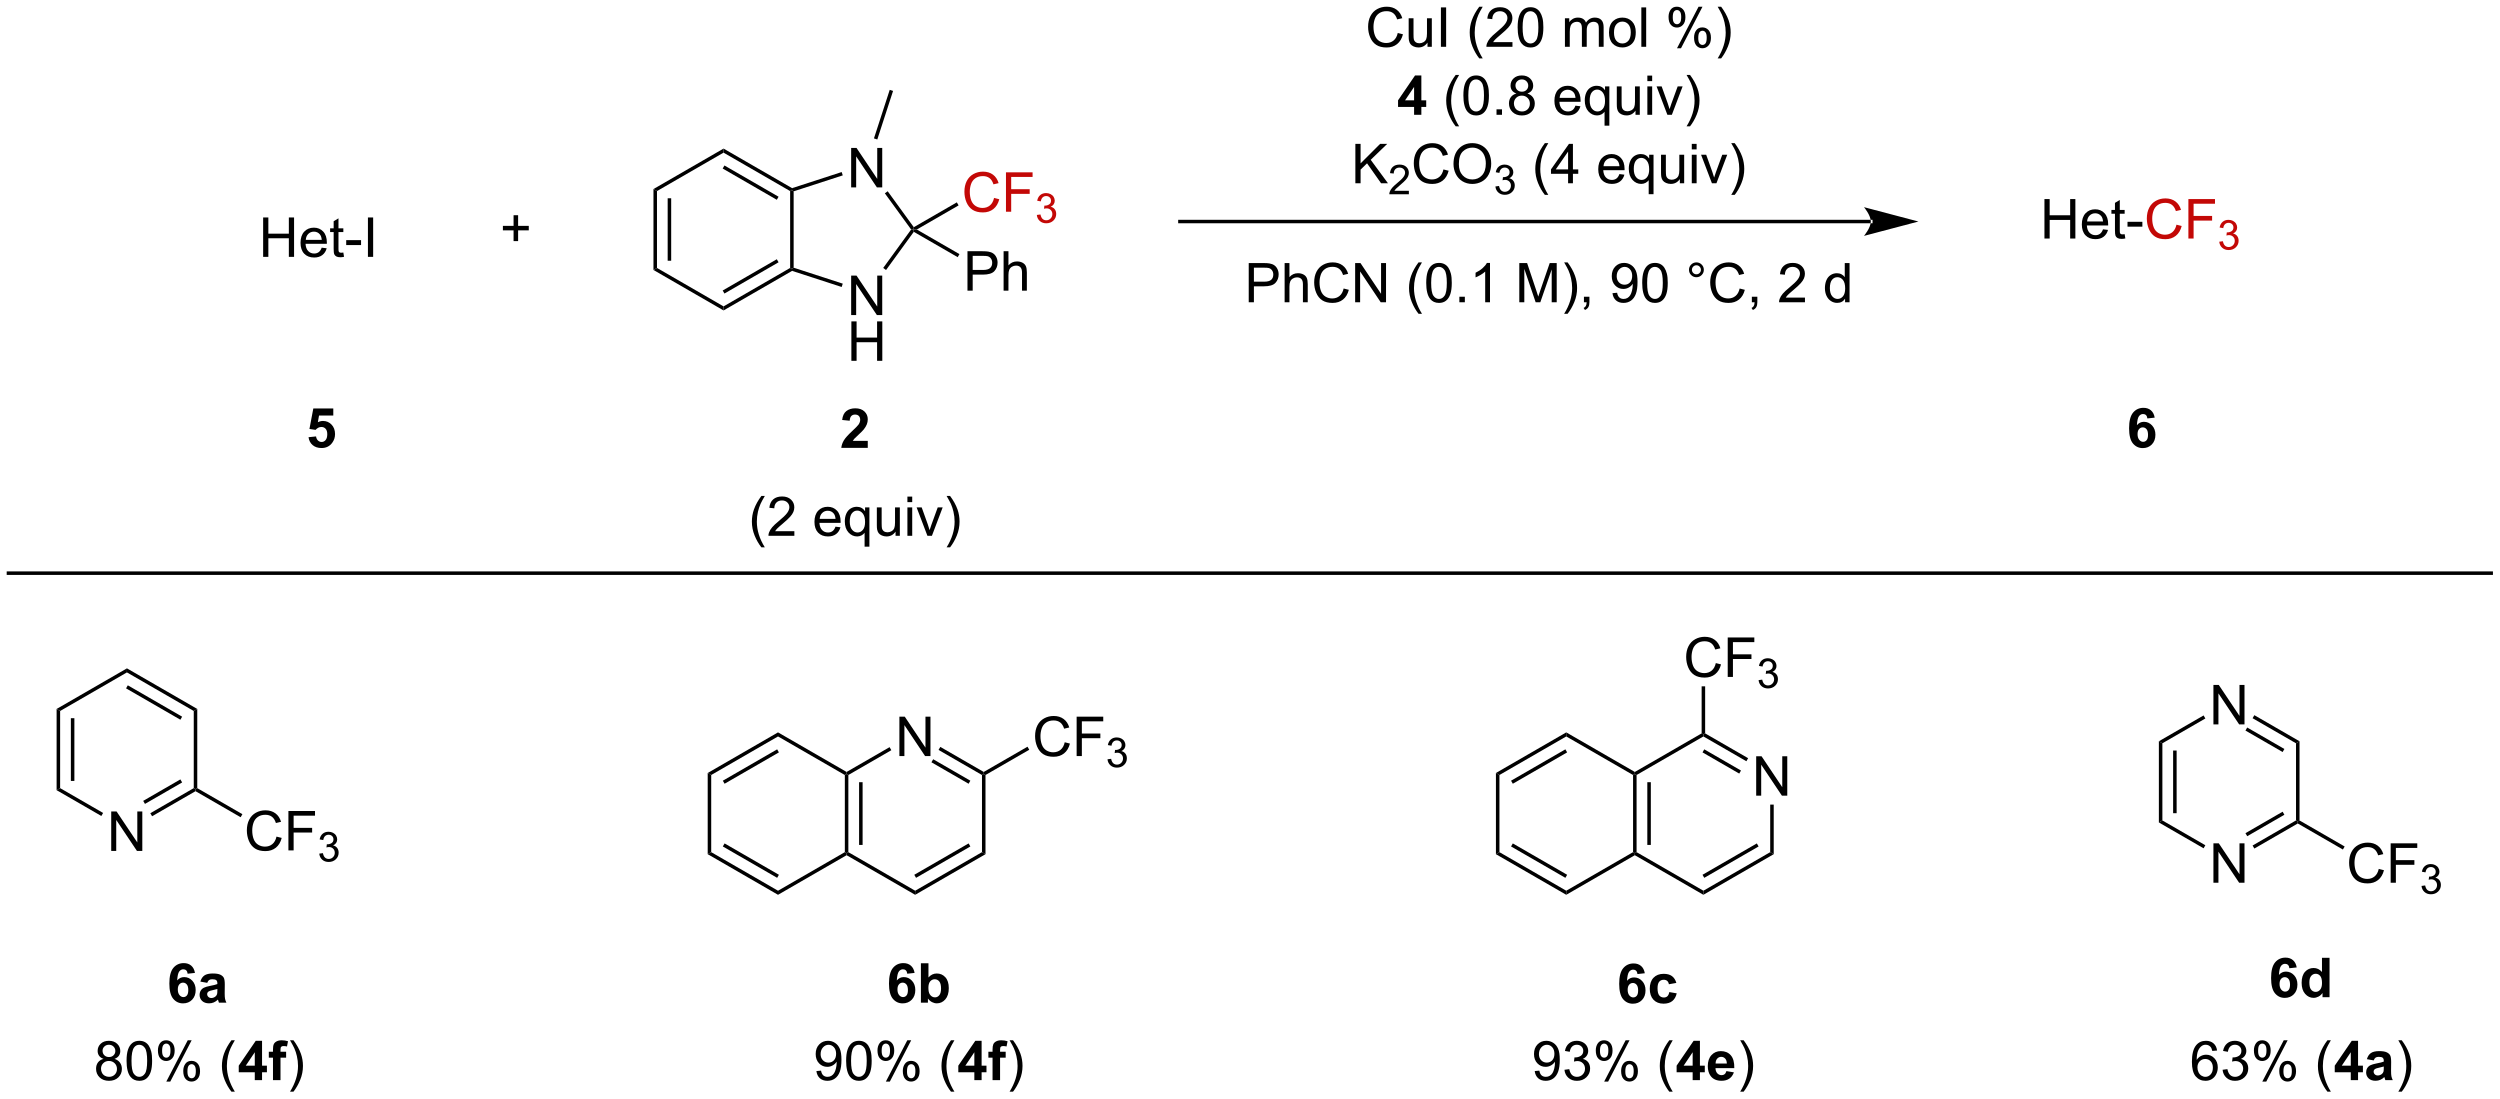 <?xml version="1.0" encoding="UTF-8"?>
<!DOCTYPE svg PUBLIC '-//W3C//DTD SVG 1.0//EN'
          'http://www.w3.org/TR/2001/REC-SVG-20010904/DTD/svg10.dtd'>
<svg stroke-dasharray="none" shape-rendering="auto" xmlns="http://www.w3.org/2000/svg" font-family="'Dialog'" text-rendering="auto" width="996" fill-opacity="1" color-interpolation="auto" color-rendering="auto" preserveAspectRatio="xMidYMid meet" font-size="12px" viewBox="0 0 996 438" fill="black" xmlns:xlink="http://www.w3.org/1999/xlink" stroke="black" image-rendering="auto" stroke-miterlimit="10" stroke-linecap="square" stroke-linejoin="miter" font-style="normal" stroke-width="1" height="438" stroke-dashoffset="0" font-weight="normal" stroke-opacity="1"
><!--Generated by the Batik Graphics2D SVG Generator--><defs id="genericDefs"
  /><g
  ><defs id="defs1"
    ><clipPath clipPathUnits="userSpaceOnUse" id="clipPath1"
      ><path d="M0.383 2.059 L373.819 2.059 L373.819 166.149 L0.383 166.149 L0.383 2.059 Z"
      /></clipPath
      ><clipPath clipPathUnits="userSpaceOnUse" id="clipPath2"
      ><path d="M-1.227 37.833 L-1.227 197.36 L361.825 197.36 L361.825 37.833 Z"
      /></clipPath
    ></defs
    ><g transform="scale(2.667,2.667) translate(-0.383,-2.059) matrix(1.029,0,0,1.029,1.646,-36.856)"
    ><path d="M14.919 161.351 L14.919 155.624 L15.698 155.624 L18.706 160.119 L18.706 155.624 L19.432 155.624 L19.432 161.351 L18.654 161.351 L15.646 156.851 L15.646 161.351 L14.919 161.351 Z" stroke="none" clip-path="url(#clipPath2)"
    /></g
    ><g transform="matrix(2.743,0,0,2.743,3.366,-103.774)"
    ><path d="M6.995 140.803 L7.506 141.098 L7.506 152.303 L6.995 152.598 ZM9.065 142.146 L9.065 151.255 L9.576 151.255 L9.576 142.146 Z" stroke="none" clip-path="url(#clipPath2)"
    /></g
    ><g transform="matrix(2.743,0,0,2.743,3.366,-103.774)"
    ><path d="M6.995 152.598 L7.506 152.303 L13.747 155.906 L13.492 156.348 Z" stroke="none" clip-path="url(#clipPath2)"
    /></g
    ><g transform="matrix(2.743,0,0,2.743,3.366,-103.774)"
    ><path d="M20.862 156.386 L20.607 155.944 L26.914 152.303 L27.169 152.451 L27.169 152.745 ZM19.827 154.594 L25.227 151.476 L24.971 151.034 L19.572 154.152 Z" stroke="none" clip-path="url(#clipPath2)"
    /></g
    ><g transform="matrix(2.743,0,0,2.743,3.366,-103.774)"
    ><path d="M27.424 152.303 L27.169 152.451 L26.914 152.303 L26.914 141.098 L27.424 140.803 Z" stroke="none" clip-path="url(#clipPath2)"
    /></g
    ><g transform="matrix(2.743,0,0,2.743,3.366,-103.774)"
    ><path d="M27.424 140.803 L26.914 141.098 L17.21 135.495 L17.21 134.906 ZM25.227 141.925 L17.337 137.37 L17.082 137.812 L24.971 142.367 Z" stroke="none" clip-path="url(#clipPath2)"
    /></g
    ><g transform="matrix(2.743,0,0,2.743,3.366,-103.774)"
    ><path d="M17.21 134.906 L17.21 135.495 L7.506 141.098 L6.995 140.803 Z" stroke="none" clip-path="url(#clipPath2)"
    /></g
    ><g transform="matrix(2.743,0,0,2.743,3.366,-103.774)"
    ><path d="M38.931 159.343 L39.689 159.533 Q39.452 160.468 38.833 160.96 Q38.213 161.449 37.319 161.449 Q36.392 161.449 35.812 161.072 Q35.233 160.694 34.929 159.981 Q34.627 159.265 34.627 158.444 Q34.627 157.548 34.968 156.884 Q35.312 156.218 35.942 155.871 Q36.572 155.525 37.33 155.525 Q38.189 155.525 38.775 155.963 Q39.361 156.4 39.593 157.194 L38.846 157.369 Q38.648 156.744 38.267 156.46 Q37.89 156.173 37.314 156.173 Q36.655 156.173 36.21 156.491 Q35.767 156.806 35.588 157.34 Q35.408 157.874 35.408 158.439 Q35.408 159.171 35.621 159.715 Q35.835 160.259 36.283 160.53 Q36.733 160.798 37.257 160.798 Q37.892 160.798 38.333 160.431 Q38.775 160.064 38.931 159.343 ZM40.662 161.351 L40.662 155.624 L44.526 155.624 L44.526 156.298 L41.42 156.298 L41.42 158.072 L44.107 158.072 L44.107 158.749 L41.42 158.749 L41.42 161.351 L40.662 161.351 Z" stroke="none" clip-path="url(#clipPath2)"
    /></g
    ><g transform="matrix(2.743,0,0,2.743,3.366,-103.774)"
    ><path d="M45.144 161.816 L45.672 161.745 Q45.764 162.195 45.98 162.392 Q46.199 162.589 46.514 162.589 Q46.885 162.589 47.14 162.331 Q47.398 162.073 47.398 161.693 Q47.398 161.329 47.16 161.095 Q46.924 160.859 46.556 160.859 Q46.408 160.859 46.185 160.917 L46.244 160.454 Q46.297 160.46 46.328 160.46 Q46.666 160.46 46.935 160.285 Q47.205 160.109 47.205 159.742 Q47.205 159.452 47.008 159.263 Q46.812 159.072 46.502 159.072 Q46.193 159.072 45.988 159.265 Q45.783 159.458 45.724 159.845 L45.197 159.751 Q45.295 159.22 45.636 158.929 Q45.98 158.638 46.49 158.638 Q46.842 158.638 47.136 158.788 Q47.433 158.939 47.59 159.201 Q47.746 159.46 47.746 159.753 Q47.746 160.032 47.596 160.261 Q47.447 160.49 47.154 160.624 Q47.535 160.712 47.746 160.99 Q47.957 161.265 47.957 161.681 Q47.957 162.244 47.547 162.636 Q47.136 163.027 46.51 163.027 Q45.945 163.027 45.57 162.691 Q45.197 162.353 45.144 161.816 Z" stroke="none" clip-path="url(#clipPath2)"
    /></g
    ><g transform="matrix(2.743,0,0,2.743,3.366,-103.774)"
    ><path d="M27.169 152.745 L27.169 152.451 L27.424 152.303 L33.979 156.088 L33.724 156.53 Z" stroke="none" clip-path="url(#clipPath2)"
    /></g
    ><g transform="matrix(2.743,0,0,2.743,3.366,-103.774)"
    ><path d="M13.808 191.626 Q13.373 191.468 13.164 191.173 Q12.954 190.878 12.954 190.467 Q12.954 189.846 13.399 189.424 Q13.847 189 14.59 189 Q15.335 189 15.788 189.432 Q16.243 189.864 16.243 190.485 Q16.243 190.881 16.034 191.176 Q15.827 191.468 15.405 191.626 Q15.928 191.797 16.202 192.178 Q16.476 192.558 16.476 193.086 Q16.476 193.816 15.959 194.315 Q15.444 194.812 14.6 194.812 Q13.759 194.812 13.241 194.312 Q12.726 193.813 12.726 193.068 Q12.726 192.511 13.006 192.139 Q13.288 191.763 13.808 191.626 ZM13.668 190.444 Q13.668 190.847 13.927 191.103 Q14.188 191.36 14.605 191.36 Q15.009 191.36 15.265 191.106 Q15.524 190.85 15.524 190.482 Q15.524 190.097 15.257 189.835 Q14.993 189.574 14.597 189.574 Q14.196 189.574 13.932 189.83 Q13.668 190.086 13.668 190.444 ZM13.443 193.07 Q13.443 193.37 13.585 193.65 Q13.728 193.929 14.007 194.082 Q14.287 194.235 14.608 194.235 Q15.11 194.235 15.436 193.914 Q15.762 193.59 15.762 193.094 Q15.762 192.589 15.425 192.26 Q15.089 191.929 14.584 191.929 Q14.093 191.929 13.767 192.255 Q13.443 192.581 13.443 193.07 ZM17.155 191.906 Q17.155 190.897 17.363 190.283 Q17.57 189.667 17.978 189.333 Q18.39 189 19.011 189 Q19.469 189 19.813 189.183 Q20.16 189.367 20.385 189.716 Q20.61 190.063 20.737 190.563 Q20.866 191.06 20.866 191.906 Q20.866 192.907 20.66 193.523 Q20.455 194.139 20.044 194.476 Q19.635 194.812 19.011 194.812 Q18.188 194.812 17.717 194.219 Q17.155 193.51 17.155 191.906 ZM17.872 191.906 Q17.872 193.308 18.201 193.772 Q18.53 194.235 19.011 194.235 Q19.492 194.235 19.818 193.769 Q20.147 193.303 20.147 191.906 Q20.147 190.5 19.818 190.04 Q19.492 189.577 19.003 189.577 Q18.522 189.577 18.235 189.986 Q17.872 190.506 17.872 191.906 ZM21.709 190.389 Q21.709 189.779 22.014 189.351 Q22.322 188.924 22.904 188.924 Q23.44 188.924 23.79 189.308 Q24.142 189.69 24.142 190.431 Q24.142 191.153 23.787 191.543 Q23.432 191.934 22.912 191.934 Q22.395 191.934 22.05 191.551 Q21.709 191.166 21.709 190.389 ZM22.923 189.406 Q22.664 189.406 22.49 189.631 Q22.317 189.856 22.317 190.459 Q22.317 191.005 22.49 191.23 Q22.666 191.453 22.923 191.453 Q23.186 191.453 23.36 191.228 Q23.533 191.003 23.533 190.405 Q23.533 189.853 23.357 189.631 Q23.184 189.406 22.923 189.406 ZM22.928 194.923 L26.041 188.924 L26.608 188.924 L23.505 194.923 L22.928 194.923 ZM25.389 193.378 Q25.389 192.765 25.694 192.34 Q26.002 191.913 26.587 191.913 Q27.123 191.913 27.475 192.297 Q27.827 192.679 27.827 193.42 Q27.827 194.142 27.47 194.532 Q27.115 194.923 26.592 194.923 Q26.075 194.923 25.73 194.538 Q25.389 194.149 25.389 193.378 ZM26.608 192.395 Q26.344 192.395 26.17 192.62 Q25.997 192.845 25.997 193.448 Q25.997 193.992 26.17 194.217 Q26.346 194.442 26.603 194.442 Q26.872 194.442 27.043 194.217 Q27.216 193.992 27.216 193.394 Q27.216 192.843 27.04 192.62 Q26.866 192.395 26.608 192.395 ZM32.384 196.388 Q31.804 195.658 31.403 194.68 Q31.005 193.699 31.005 192.651 Q31.005 191.727 31.305 190.881 Q31.654 189.9 32.384 188.924 L32.883 188.924 Q32.415 189.732 32.262 190.079 Q32.027 190.614 31.89 191.197 Q31.724 191.921 31.724 192.656 Q31.724 194.522 32.883 196.388 L32.384 196.388 Z" stroke="none" clip-path="url(#clipPath2)"
    /></g
    ><g transform="matrix(2.743,0,0,2.743,3.366,-103.774)"
    ><path d="M35.778 194.714 L35.778 193.567 L33.449 193.567 L33.449 192.612 L35.918 189 L36.834 189 L36.834 192.61 L37.54 192.61 L37.54 193.567 L36.834 193.567 L36.834 194.714 L35.778 194.714 ZM35.778 192.61 L35.778 190.663 L34.471 192.61 L35.778 192.61 ZM37.816 190.591 L38.421 190.591 L38.421 190.28 Q38.421 189.76 38.533 189.504 Q38.644 189.248 38.939 189.088 Q39.236 188.924 39.692 188.924 Q40.158 188.924 40.603 189.064 L40.455 189.825 Q40.197 189.763 39.956 189.763 Q39.718 189.763 39.614 189.874 Q39.513 189.986 39.513 190.299 L39.513 190.591 L40.329 190.591 L40.329 191.448 L39.513 191.448 L39.513 194.714 L38.421 194.714 L38.421 191.448 L37.816 191.448 L37.816 190.591 Z" stroke="none" clip-path="url(#clipPath2)"
    /></g
    ><g transform="matrix(2.743,0,0,2.743,3.366,-103.774)"
    ><path d="M41.398 196.388 L40.896 196.388 Q42.058 194.522 42.058 192.656 Q42.058 191.926 41.89 191.207 Q41.758 190.625 41.522 190.089 Q41.369 189.74 40.896 188.924 L41.398 188.924 Q42.128 189.9 42.477 190.881 Q42.775 191.727 42.775 192.651 Q42.775 193.699 42.373 194.68 Q41.972 195.658 41.398 196.388 Z" stroke="none" clip-path="url(#clipPath2)"
    /></g
    ><g transform="matrix(2.743,0,0,2.743,3.366,-103.774)"
    ><path d="M129.403 147.649 L129.403 141.922 L130.182 141.922 L133.19 146.417 L133.19 141.922 L133.916 141.922 L133.916 147.649 L133.137 147.649 L130.13 143.149 L130.13 147.649 L129.403 147.649 Z" stroke="none" clip-path="url(#clipPath2)"
    /></g
    ><g transform="matrix(2.743,0,0,2.743,3.366,-103.774)"
    ><path d="M121.479 150.396 L121.734 150.249 L121.99 150.396 L121.99 161.602 L121.734 161.749 L121.479 161.602 ZM123.549 151.444 L123.549 160.554 L124.06 160.554 L124.06 151.444 Z" stroke="none" clip-path="url(#clipPath2)"
    /></g
    ><g transform="matrix(2.743,0,0,2.743,3.366,-103.774)"
    ><path d="M121.734 162.044 L121.734 161.749 L121.99 161.602 L131.694 167.204 L131.694 167.794 Z" stroke="none" clip-path="url(#clipPath2)"
    /></g
    ><g transform="matrix(2.743,0,0,2.743,3.366,-103.774)"
    ><path d="M131.694 167.794 L131.694 167.204 L141.398 161.602 L141.908 161.896 ZM131.821 165.33 L139.711 160.775 L139.456 160.333 L131.566 164.888 Z" stroke="none" clip-path="url(#clipPath2)"
    /></g
    ><g transform="matrix(2.743,0,0,2.743,3.366,-103.774)"
    ><path d="M141.908 161.896 L141.398 161.602 L141.398 150.396 L141.653 150.249 L141.908 150.396 Z" stroke="none" clip-path="url(#clipPath2)"
    /></g
    ><g transform="matrix(2.743,0,0,2.743,3.366,-103.774)"
    ><path d="M141.653 149.954 L141.653 150.249 L141.398 150.396 L135.091 146.755 L135.346 146.313 ZM139.711 151.223 L134.311 148.106 L134.056 148.548 L139.456 151.665 Z" stroke="none" clip-path="url(#clipPath2)"
    /></g
    ><g transform="matrix(2.743,0,0,2.743,3.366,-103.774)"
    ><path d="M127.976 146.351 L128.231 146.793 L121.99 150.396 L121.734 150.249 L121.734 149.954 Z" stroke="none" clip-path="url(#clipPath2)"
    /></g
    ><g transform="matrix(2.743,0,0,2.743,3.366,-103.774)"
    ><path d="M153.416 145.641 L154.173 145.831 Q153.936 146.766 153.317 147.258 Q152.697 147.748 151.804 147.748 Q150.876 147.748 150.296 147.37 Q149.718 146.993 149.413 146.279 Q149.111 145.563 149.111 144.743 Q149.111 143.847 149.452 143.183 Q149.796 142.516 150.426 142.17 Q151.056 141.823 151.814 141.823 Q152.673 141.823 153.259 142.261 Q153.845 142.698 154.077 143.493 L153.33 143.667 Q153.132 143.042 152.751 142.758 Q152.374 142.472 151.798 142.472 Q151.139 142.472 150.694 142.79 Q150.251 143.105 150.072 143.639 Q149.892 144.172 149.892 144.738 Q149.892 145.469 150.106 146.014 Q150.319 146.558 150.767 146.829 Q151.218 147.097 151.741 147.097 Q152.376 147.097 152.817 146.73 Q153.259 146.363 153.416 145.641 ZM155.146 147.649 L155.146 141.922 L159.011 141.922 L159.011 142.597 L155.904 142.597 L155.904 144.37 L158.591 144.37 L158.591 145.047 L155.904 145.047 L155.904 147.649 L155.146 147.649 Z" stroke="none" clip-path="url(#clipPath2)"
    /></g
    ><g transform="matrix(2.743,0,0,2.743,3.366,-103.774)"
    ><path d="M159.628 148.114 L160.156 148.044 Q160.248 148.493 160.464 148.69 Q160.683 148.888 160.998 148.888 Q161.369 148.888 161.625 148.63 Q161.882 148.372 161.882 147.991 Q161.882 147.628 161.644 147.394 Q161.408 147.157 161.041 147.157 Q160.892 147.157 160.669 147.216 L160.728 146.753 Q160.781 146.759 160.812 146.759 Q161.15 146.759 161.419 146.583 Q161.689 146.407 161.689 146.04 Q161.689 145.751 161.492 145.562 Q161.296 145.37 160.986 145.37 Q160.677 145.37 160.472 145.564 Q160.267 145.757 160.208 146.144 L159.681 146.05 Q159.779 145.519 160.12 145.228 Q160.464 144.937 160.974 144.937 Q161.326 144.937 161.62 145.087 Q161.917 145.237 162.074 145.499 Q162.23 145.759 162.23 146.052 Q162.23 146.331 162.079 146.56 Q161.931 146.788 161.638 146.923 Q162.019 147.011 162.23 147.288 Q162.441 147.564 162.441 147.98 Q162.441 148.542 162.031 148.935 Q161.62 149.325 160.994 149.325 Q160.429 149.325 160.054 148.989 Q159.681 148.651 159.628 148.114 Z" stroke="none" clip-path="url(#clipPath2)"
    /></g
    ><g transform="matrix(2.743,0,0,2.743,3.366,-103.774)"
    ><path d="M141.908 150.396 L141.653 150.249 L141.653 149.954 L148.009 146.285 L148.264 146.727 Z" stroke="none" clip-path="url(#clipPath2)"
    /></g
    ><g transform="matrix(2.743,0,0,2.743,3.366,-103.774)"
    ><path d="M117.349 193.396 L118.022 193.334 Q118.107 193.808 118.348 194.023 Q118.588 194.235 118.964 194.235 Q119.287 194.235 119.528 194.087 Q119.771 193.94 119.926 193.694 Q120.082 193.448 120.185 193.029 Q120.291 192.61 120.291 192.175 Q120.291 192.128 120.289 192.035 Q120.079 192.369 119.714 192.576 Q119.352 192.783 118.93 192.783 Q118.224 192.783 117.734 192.271 Q117.245 191.758 117.245 190.92 Q117.245 190.055 117.755 189.528 Q118.265 189 119.034 189 Q119.59 189 120.048 189.3 Q120.509 189.597 120.747 190.151 Q120.987 190.702 120.987 191.75 Q120.987 192.843 120.749 193.489 Q120.514 194.134 120.045 194.473 Q119.577 194.812 118.948 194.812 Q118.28 194.812 117.856 194.442 Q117.434 194.069 117.349 193.396 ZM120.211 190.886 Q120.211 190.283 119.89 189.931 Q119.569 189.577 119.119 189.577 Q118.653 189.577 118.306 189.957 Q117.962 190.338 117.962 190.943 Q117.962 191.487 118.291 191.828 Q118.619 192.167 119.101 192.167 Q119.585 192.167 119.898 191.828 Q120.211 191.487 120.211 190.886 ZM121.667 191.906 Q121.667 190.897 121.874 190.283 Q122.081 189.667 122.49 189.333 Q122.901 189 123.522 189 Q123.98 189 124.324 189.183 Q124.671 189.367 124.896 189.716 Q125.121 190.063 125.248 190.563 Q125.378 191.06 125.378 191.906 Q125.378 192.907 125.171 193.523 Q124.966 194.139 124.555 194.476 Q124.146 194.812 123.522 194.812 Q122.699 194.812 122.228 194.219 Q121.667 193.51 121.667 191.906 ZM122.383 191.906 Q122.383 193.308 122.712 193.772 Q123.041 194.235 123.522 194.235 Q124.004 194.235 124.33 193.769 Q124.658 193.303 124.658 191.906 Q124.658 190.5 124.33 190.04 Q124.004 189.577 123.514 189.577 Q123.033 189.577 122.746 189.986 Q122.383 190.506 122.383 191.906 ZM126.22 190.389 Q126.22 189.779 126.525 189.351 Q126.833 188.924 127.416 188.924 Q127.951 188.924 128.301 189.308 Q128.653 189.69 128.653 190.431 Q128.653 191.153 128.298 191.543 Q127.944 191.934 127.423 191.934 Q126.906 191.934 126.562 191.551 Q126.22 191.166 126.22 190.389 ZM127.434 189.406 Q127.175 189.406 127.002 189.631 Q126.828 189.856 126.828 190.459 Q126.828 191.005 127.002 191.23 Q127.178 191.453 127.434 191.453 Q127.698 191.453 127.871 191.228 Q128.044 191.003 128.044 190.405 Q128.044 189.853 127.868 189.631 Q127.695 189.406 127.434 189.406 ZM127.439 194.923 L130.552 188.924 L131.119 188.924 L128.016 194.923 L127.439 194.923 ZM129.9 193.378 Q129.9 192.765 130.205 192.34 Q130.513 191.913 131.098 191.913 Q131.634 191.913 131.986 192.297 Q132.338 192.679 132.338 193.42 Q132.338 194.142 131.981 194.532 Q131.626 194.923 131.103 194.923 Q130.586 194.923 130.242 194.538 Q129.9 194.149 129.9 193.378 ZM131.119 192.395 Q130.855 192.395 130.682 192.62 Q130.508 192.845 130.508 193.448 Q130.508 193.992 130.682 194.217 Q130.858 194.442 131.114 194.442 Q131.383 194.442 131.554 194.217 Q131.727 193.992 131.727 193.394 Q131.727 192.843 131.551 192.62 Q131.378 192.395 131.119 192.395 ZM136.895 196.388 Q136.315 195.658 135.914 194.68 Q135.516 193.699 135.516 192.651 Q135.516 191.727 135.816 190.881 Q136.165 189.9 136.895 188.924 L137.395 188.924 Q136.926 189.732 136.774 190.079 Q136.538 190.614 136.401 191.197 Q136.235 191.921 136.235 192.656 Q136.235 194.522 137.395 196.388 L136.895 196.388 Z" stroke="none" clip-path="url(#clipPath2)"
    /></g
    ><g transform="matrix(2.743,0,0,2.743,3.366,-103.774)"
    ><path d="M140.289 194.714 L140.289 193.567 L137.96 193.567 L137.96 192.612 L140.429 189 L141.345 189 L141.345 192.61 L142.051 192.61 L142.051 193.567 L141.345 193.567 L141.345 194.714 L140.289 194.714 ZM140.289 192.61 L140.289 190.663 L138.982 192.61 L140.289 192.61 ZM142.327 190.591 L142.933 190.591 L142.933 190.28 Q142.933 189.76 143.044 189.504 Q143.155 189.248 143.45 189.088 Q143.748 188.924 144.203 188.924 Q144.669 188.924 145.114 189.064 L144.967 189.825 Q144.708 189.763 144.467 189.763 Q144.229 189.763 144.126 189.874 Q144.025 189.986 144.025 190.299 L144.025 190.591 L144.84 190.591 L144.84 191.448 L144.025 191.448 L144.025 194.714 L142.933 194.714 L142.933 191.448 L142.327 191.448 L142.327 190.591 Z" stroke="none" clip-path="url(#clipPath2)"
    /></g
    ><g transform="matrix(2.743,0,0,2.743,3.366,-103.774)"
    ><path d="M145.909 196.388 L145.407 196.388 Q146.569 194.522 146.569 192.656 Q146.569 191.926 146.401 191.207 Q146.269 190.625 146.033 190.089 Q145.881 189.74 145.407 188.924 L145.909 188.924 Q146.639 189.9 146.988 190.881 Q147.286 191.727 147.286 192.651 Q147.286 193.699 146.885 194.68 Q146.484 195.658 145.909 196.388 Z" stroke="none" clip-path="url(#clipPath2)"
    /></g
    ><g transform="matrix(2.743,0,0,2.743,3.366,-103.774)"
    ><path d="M121.734 149.954 L121.734 150.249 L121.479 150.396 L111.775 144.794 L111.775 144.204 Z" stroke="none" clip-path="url(#clipPath2)"
    /></g
    ><g transform="matrix(2.743,0,0,2.743,3.366,-103.774)"
    ><path d="M111.775 144.204 L111.775 144.794 L102.071 150.396 L101.561 150.102 ZM111.648 146.668 L103.758 151.223 L104.013 151.665 L111.903 147.11 Z" stroke="none" clip-path="url(#clipPath2)"
    /></g
    ><g transform="matrix(2.743,0,0,2.743,3.366,-103.774)"
    ><path d="M101.561 150.102 L102.071 150.396 L102.071 161.602 L101.561 161.896 Z" stroke="none" clip-path="url(#clipPath2)"
    /></g
    ><g transform="matrix(2.743,0,0,2.743,3.366,-103.774)"
    ><path d="M101.561 161.896 L102.071 161.602 L111.775 167.204 L111.775 167.794 ZM103.758 160.775 L111.648 165.33 L111.903 164.888 L104.013 160.333 Z" stroke="none" clip-path="url(#clipPath2)"
    /></g
    ><g transform="matrix(2.743,0,0,2.743,3.366,-103.774)"
    ><path d="M111.775 167.794 L111.775 167.204 L121.479 161.602 L121.734 161.749 L121.734 162.044 Z" stroke="none" clip-path="url(#clipPath2)"
    /></g
    ><g transform="matrix(2.743,0,0,2.743,3.366,-103.774)"
    ><path d="M253.846 153.399 L253.846 147.672 L254.625 147.672 L257.633 152.167 L257.633 147.672 L258.36 147.672 L258.36 153.399 L257.581 153.399 L254.573 148.899 L254.573 153.399 L253.846 153.399 Z" stroke="none" clip-path="url(#clipPath2)"
    /></g
    ><g transform="matrix(2.743,0,0,2.743,3.366,-103.774)"
    ><path d="M235.963 150.396 L236.219 150.249 L236.474 150.396 L236.474 161.602 L236.219 161.749 L235.963 161.602 ZM238.033 151.444 L238.033 160.554 L238.544 160.554 L238.544 151.444 Z" stroke="none" clip-path="url(#clipPath2)"
    /></g
    ><g transform="matrix(2.743,0,0,2.743,3.366,-103.774)"
    ><path d="M236.219 162.044 L236.219 161.749 L236.474 161.602 L246.178 167.204 L246.178 167.794 Z" stroke="none" clip-path="url(#clipPath2)"
    /></g
    ><g transform="matrix(2.743,0,0,2.743,3.366,-103.774)"
    ><path d="M246.178 167.794 L246.178 167.204 L255.882 161.602 L256.392 161.896 ZM246.305 165.33 L254.195 160.775 L253.94 160.333 L246.05 164.888 Z" stroke="none" clip-path="url(#clipPath2)"
    /></g
    ><g transform="matrix(2.743,0,0,2.743,3.366,-103.774)"
    ><path d="M256.392 161.896 L255.882 161.602 L255.882 154.699 L256.392 154.699 Z" stroke="none" clip-path="url(#clipPath2)"
    /></g
    ><g transform="matrix(2.743,0,0,2.743,3.366,-103.774)"
    ><path d="M252.674 147.955 L252.419 148.397 L246.178 144.794 L246.178 144.499 L246.433 144.352 ZM251.639 149.748 L246.305 146.668 L246.05 147.11 L251.384 150.19 Z" stroke="none" clip-path="url(#clipPath2)"
    /></g
    ><g transform="matrix(2.743,0,0,2.743,3.366,-103.774)"
    ><path d="M245.923 144.352 L246.178 144.499 L246.178 144.794 L236.474 150.396 L236.219 150.249 L236.219 149.954 Z" stroke="none" clip-path="url(#clipPath2)"
    /></g
    ><g transform="matrix(2.743,0,0,2.743,3.366,-103.774)"
    ><path d="M221.678 193.396 L222.351 193.334 Q222.436 193.808 222.677 194.023 Q222.918 194.235 223.293 194.235 Q223.616 194.235 223.857 194.087 Q224.1 193.94 224.256 193.694 Q224.411 193.448 224.514 193.029 Q224.62 192.61 224.62 192.175 Q224.62 192.128 224.618 192.035 Q224.408 192.369 224.043 192.576 Q223.681 192.783 223.259 192.783 Q222.553 192.783 222.064 192.271 Q221.575 191.758 221.575 190.92 Q221.575 190.055 222.084 189.528 Q222.594 189 223.363 189 Q223.919 189 224.377 189.3 Q224.838 189.597 225.076 190.151 Q225.317 190.702 225.317 191.75 Q225.317 192.843 225.079 193.489 Q224.843 194.134 224.375 194.473 Q223.906 194.812 223.277 194.812 Q222.61 194.812 222.185 194.442 Q221.763 194.069 221.678 193.396 ZM224.54 190.886 Q224.54 190.283 224.219 189.931 Q223.899 189.577 223.448 189.577 Q222.982 189.577 222.636 189.957 Q222.291 190.338 222.291 190.943 Q222.291 191.487 222.62 191.828 Q222.949 192.167 223.43 192.167 Q223.914 192.167 224.227 191.828 Q224.54 191.487 224.54 190.886 ZM225.999 193.21 L226.697 193.117 Q226.819 193.712 227.106 193.973 Q227.396 194.235 227.813 194.235 Q228.304 194.235 228.643 193.893 Q228.985 193.552 228.985 193.047 Q228.985 192.566 228.669 192.255 Q228.356 191.942 227.87 191.942 Q227.673 191.942 227.378 192.02 L227.456 191.406 Q227.525 191.414 227.567 191.414 Q228.014 191.414 228.372 191.181 Q228.729 190.948 228.729 190.462 Q228.729 190.079 228.467 189.828 Q228.209 189.574 227.797 189.574 Q227.388 189.574 227.117 189.83 Q226.845 190.086 226.767 190.599 L226.068 190.475 Q226.198 189.771 226.651 189.385 Q227.106 189 227.782 189 Q228.247 189 228.638 189.199 Q229.032 189.398 229.239 189.745 Q229.446 190.089 229.446 190.477 Q229.446 190.847 229.246 191.15 Q229.05 191.453 228.661 191.631 Q229.166 191.748 229.446 192.115 Q229.725 192.48 229.725 193.031 Q229.725 193.777 229.182 194.297 Q228.638 194.815 227.808 194.815 Q227.06 194.815 226.563 194.369 Q226.068 193.922 225.999 193.21 ZM230.549 190.389 Q230.549 189.779 230.855 189.351 Q231.163 188.924 231.745 188.924 Q232.281 188.924 232.63 189.308 Q232.982 189.69 232.982 190.431 Q232.982 191.153 232.627 191.543 Q232.273 191.934 231.753 191.934 Q231.235 191.934 230.891 191.551 Q230.549 191.166 230.549 190.389 ZM231.763 189.406 Q231.504 189.406 231.331 189.631 Q231.157 189.856 231.157 190.459 Q231.157 191.005 231.331 191.23 Q231.507 191.453 231.763 191.453 Q232.027 191.453 232.2 191.228 Q232.374 191.003 232.374 190.405 Q232.374 189.853 232.198 189.631 Q232.024 189.406 231.763 189.406 ZM231.768 194.923 L234.881 188.924 L235.448 188.924 L232.345 194.923 L231.768 194.923 ZM234.229 193.378 Q234.229 192.765 234.535 192.34 Q234.843 191.913 235.428 191.913 Q235.963 191.913 236.315 192.297 Q236.667 192.679 236.667 193.42 Q236.667 194.142 236.31 194.532 Q235.956 194.923 235.433 194.923 Q234.915 194.923 234.571 194.538 Q234.229 194.149 234.229 193.378 ZM235.448 192.395 Q235.184 192.395 235.011 192.62 Q234.838 192.845 234.838 193.448 Q234.838 193.992 235.011 194.217 Q235.187 194.442 235.443 194.442 Q235.712 194.442 235.883 194.217 Q236.056 193.992 236.056 193.394 Q236.056 192.843 235.88 192.62 Q235.707 192.395 235.448 192.395 ZM241.224 196.388 Q240.645 195.658 240.244 194.68 Q239.845 193.699 239.845 192.651 Q239.845 191.727 240.145 190.881 Q240.495 189.9 241.224 188.924 L241.724 188.924 Q241.256 189.732 241.103 190.079 Q240.867 190.614 240.73 191.197 Q240.565 191.921 240.565 192.656 Q240.565 194.522 241.724 196.388 L241.224 196.388 Z" stroke="none" clip-path="url(#clipPath2)"
    /></g
    ><g transform="matrix(2.743,0,0,2.743,3.366,-103.774)"
    ><path d="M244.618 194.714 L244.618 193.567 L242.289 193.567 L242.289 192.612 L244.758 189 L245.674 189 L245.674 192.61 L246.381 192.61 L246.381 193.567 L245.674 193.567 L245.674 194.714 L244.618 194.714 ZM244.618 192.61 L244.618 190.663 L243.311 192.61 L244.618 192.61 ZM249.521 193.401 L250.608 193.583 Q250.398 194.18 249.946 194.494 Q249.495 194.807 248.815 194.807 Q247.741 194.807 247.223 194.103 Q246.817 193.541 246.817 192.682 Q246.817 191.657 247.352 191.078 Q247.888 190.498 248.706 190.498 Q249.627 190.498 250.158 191.106 Q250.691 191.712 250.667 192.967 L247.935 192.967 Q247.945 193.451 248.196 193.722 Q248.45 193.992 248.827 193.992 Q249.084 193.992 249.257 193.852 Q249.433 193.712 249.521 193.401 ZM249.583 192.299 Q249.573 191.826 249.34 191.58 Q249.107 191.331 248.773 191.331 Q248.416 191.331 248.183 191.593 Q247.95 191.851 247.953 192.299 L249.583 192.299 Z" stroke="none" clip-path="url(#clipPath2)"
    /></g
    ><g transform="matrix(2.743,0,0,2.743,3.366,-103.774)"
    ><path d="M252.024 196.388 L251.522 196.388 Q252.683 194.522 252.683 192.656 Q252.683 191.926 252.515 191.207 Q252.383 190.625 252.148 190.089 Q251.995 189.74 251.522 188.924 L252.024 188.924 Q252.753 189.9 253.103 190.881 Q253.4 191.727 253.4 192.651 Q253.4 193.699 252.999 194.68 Q252.598 195.658 252.024 196.388 Z" stroke="none" clip-path="url(#clipPath2)"
    /></g
    ><g transform="matrix(2.743,0,0,2.743,3.366,-103.774)"
    ><path d="M236.219 149.954 L236.219 150.249 L235.963 150.396 L226.259 144.794 L226.259 144.204 Z" stroke="none" clip-path="url(#clipPath2)"
    /></g
    ><g transform="matrix(2.743,0,0,2.743,3.366,-103.774)"
    ><path d="M226.259 144.204 L226.259 144.794 L216.555 150.396 L216.045 150.102 ZM226.132 146.668 L218.242 151.223 L218.498 151.665 L226.387 147.11 Z" stroke="none" clip-path="url(#clipPath2)"
    /></g
    ><g transform="matrix(2.743,0,0,2.743,3.366,-103.774)"
    ><path d="M216.045 150.102 L216.555 150.396 L216.555 161.602 L216.045 161.896 Z" stroke="none" clip-path="url(#clipPath2)"
    /></g
    ><g transform="matrix(2.743,0,0,2.743,3.366,-103.774)"
    ><path d="M216.045 161.896 L216.555 161.602 L226.259 167.204 L226.259 167.794 ZM218.242 160.775 L226.132 165.33 L226.387 164.888 L218.498 160.333 Z" stroke="none" clip-path="url(#clipPath2)"
    /></g
    ><g transform="matrix(2.743,0,0,2.743,3.366,-103.774)"
    ><path d="M226.259 167.794 L226.259 167.204 L235.963 161.602 L236.219 161.749 L236.219 162.044 Z" stroke="none" clip-path="url(#clipPath2)"
    /></g
    ><g transform="matrix(2.743,0,0,2.743,3.366,-103.774)"
    ><path d="M247.981 134.141 L248.739 134.331 Q248.502 135.266 247.882 135.758 Q247.262 136.248 246.369 136.248 Q245.442 136.248 244.861 135.87 Q244.283 135.493 243.978 134.779 Q243.676 134.063 243.676 133.243 Q243.676 132.347 244.017 131.683 Q244.361 131.016 244.991 130.67 Q245.622 130.323 246.379 130.323 Q247.239 130.323 247.825 130.761 Q248.411 131.198 248.642 131.993 L247.895 132.167 Q247.697 131.542 247.317 131.258 Q246.939 130.972 246.364 130.972 Q245.705 130.972 245.26 131.29 Q244.817 131.605 244.637 132.139 Q244.458 132.672 244.458 133.238 Q244.458 133.969 244.671 134.514 Q244.885 135.058 245.333 135.329 Q245.783 135.597 246.306 135.597 Q246.942 135.597 247.382 135.23 Q247.825 134.863 247.981 134.141 ZM249.711 136.149 L249.711 130.422 L253.576 130.422 L253.576 131.097 L250.469 131.097 L250.469 132.87 L253.157 132.87 L253.157 133.547 L250.469 133.547 L250.469 136.149 L249.711 136.149 Z" stroke="none" clip-path="url(#clipPath2)"
    /></g
    ><g transform="matrix(2.743,0,0,2.743,3.366,-103.774)"
    ><path d="M254.194 136.614 L254.721 136.544 Q254.813 136.993 255.03 137.19 Q255.249 137.388 255.563 137.388 Q255.934 137.388 256.19 137.13 Q256.448 136.872 256.448 136.491 Q256.448 136.128 256.209 135.894 Q255.973 135.657 255.606 135.657 Q255.458 135.657 255.235 135.716 L255.293 135.253 Q255.346 135.259 255.377 135.259 Q255.715 135.259 255.985 135.083 Q256.254 134.907 256.254 134.54 Q256.254 134.251 256.057 134.062 Q255.862 133.87 255.551 133.87 Q255.243 133.87 255.038 134.064 Q254.833 134.257 254.774 134.644 L254.247 134.55 Q254.344 134.019 254.686 133.728 Q255.03 133.437 255.54 133.437 Q255.891 133.437 256.186 133.587 Q256.483 133.737 256.639 133.999 Q256.795 134.259 256.795 134.552 Q256.795 134.831 256.645 135.06 Q256.497 135.288 256.204 135.423 Q256.584 135.511 256.795 135.788 Q257.006 136.064 257.006 136.48 Q257.006 137.042 256.596 137.435 Q256.186 137.825 255.559 137.825 Q254.995 137.825 254.62 137.489 Q254.247 137.151 254.194 136.614 Z" stroke="none" clip-path="url(#clipPath2)"
    /></g
    ><g transform="matrix(2.743,0,0,2.743,3.366,-103.774)"
    ><path d="M246.433 144.352 L246.178 144.499 L245.923 144.352 L245.923 137.518 L246.433 137.518 Z" stroke="none" clip-path="url(#clipPath2)"
    /></g
    ><g transform="matrix(2.743,0,0,2.743,3.366,-103.774)"
    ><path d="M320.256 166.042 L320.256 160.316 L321.034 160.316 L324.042 164.81 L324.042 160.316 L324.769 160.316 L324.769 166.042 L323.99 166.042 L320.983 161.542 L320.983 166.042 L320.256 166.042 Z" stroke="none" clip-path="url(#clipPath2)"
    /></g
    ><g transform="matrix(2.743,0,0,2.743,3.366,-103.774)"
    ><path d="M320.256 143.042 L320.256 137.316 L321.034 137.316 L324.042 141.81 L324.042 137.316 L324.769 137.316 L324.769 143.042 L323.99 143.042 L320.983 138.542 L320.983 143.042 L320.256 143.042 Z" stroke="none" clip-path="url(#clipPath2)"
    /></g
    ><g transform="matrix(2.743,0,0,2.743,3.366,-103.774)"
    ><path d="M312.332 145.495 L312.842 145.79 L312.842 156.995 L312.332 157.29 ZM314.402 146.837 L314.402 155.947 L314.912 155.947 L314.912 146.837 Z" stroke="none" clip-path="url(#clipPath2)"
    /></g
    ><g transform="matrix(2.743,0,0,2.743,3.366,-103.774)"
    ><path d="M312.332 157.29 L312.842 156.995 L319.083 160.598 L318.828 161.04 Z" stroke="none" clip-path="url(#clipPath2)"
    /></g
    ><g transform="matrix(2.743,0,0,2.743,3.366,-103.774)"
    ><path d="M326.199 161.078 L325.944 160.636 L332.251 156.995 L332.506 157.142 L332.506 157.437 ZM325.164 159.285 L330.563 156.168 L330.308 155.726 L324.909 158.844 Z" stroke="none" clip-path="url(#clipPath2)"
    /></g
    ><g transform="matrix(2.743,0,0,2.743,3.366,-103.774)"
    ><path d="M332.761 156.995 L332.506 157.142 L332.251 156.995 L332.251 145.79 L332.761 145.495 Z" stroke="none" clip-path="url(#clipPath2)"
    /></g
    ><g transform="matrix(2.743,0,0,2.743,3.366,-103.774)"
    ><path d="M332.761 145.495 L332.251 145.79 L325.944 142.148 L326.199 141.707 ZM330.563 146.616 L325.164 143.499 L324.909 143.941 L330.308 147.058 Z" stroke="none" clip-path="url(#clipPath2)"
    /></g
    ><g transform="matrix(2.743,0,0,2.743,3.366,-103.774)"
    ><path d="M318.828 141.744 L319.083 142.186 L312.842 145.79 L312.332 145.495 Z" stroke="none" clip-path="url(#clipPath2)"
    /></g
    ><g transform="matrix(2.743,0,0,2.743,3.366,-103.774)"
    ><path d="M344.268 164.035 L345.026 164.225 Q344.789 165.16 344.169 165.652 Q343.549 166.141 342.656 166.141 Q341.729 166.141 341.148 165.764 Q340.57 165.386 340.265 164.673 Q339.963 163.956 339.963 163.136 Q339.963 162.24 340.305 161.576 Q340.648 160.91 341.279 160.563 Q341.909 160.217 342.667 160.217 Q343.526 160.217 344.112 160.654 Q344.698 161.092 344.93 161.886 L344.182 162.06 Q343.984 161.435 343.604 161.152 Q343.226 160.865 342.651 160.865 Q341.992 160.865 341.547 161.183 Q341.104 161.498 340.924 162.032 Q340.745 162.566 340.745 163.131 Q340.745 163.863 340.958 164.407 Q341.172 164.951 341.62 165.222 Q342.07 165.49 342.594 165.49 Q343.229 165.49 343.669 165.123 Q344.112 164.756 344.268 164.035 ZM345.999 166.042 L345.999 160.316 L349.863 160.316 L349.863 160.99 L346.756 160.99 L346.756 162.764 L349.444 162.764 L349.444 163.441 L346.756 163.441 L346.756 166.042 L345.999 166.042 Z" stroke="none" clip-path="url(#clipPath2)"
    /></g
    ><g transform="matrix(2.743,0,0,2.743,3.366,-103.774)"
    ><path d="M350.481 166.507 L351.008 166.437 Q351.1 166.886 351.317 167.084 Q351.536 167.281 351.85 167.281 Q352.221 167.281 352.477 167.023 Q352.735 166.765 352.735 166.385 Q352.735 166.021 352.497 165.787 Q352.26 165.55 351.893 165.55 Q351.745 165.55 351.522 165.609 L351.581 165.146 Q351.633 165.152 351.665 165.152 Q352.002 165.152 352.272 164.976 Q352.542 164.8 352.542 164.433 Q352.542 164.144 352.344 163.955 Q352.149 163.763 351.839 163.763 Q351.53 163.763 351.325 163.957 Q351.12 164.15 351.061 164.537 L350.534 164.443 Q350.631 163.912 350.973 163.621 Q351.317 163.33 351.827 163.33 Q352.178 163.33 352.473 163.48 Q352.77 163.631 352.926 163.892 Q353.083 164.152 353.083 164.445 Q353.083 164.724 352.932 164.953 Q352.784 165.181 352.491 165.316 Q352.872 165.404 353.083 165.681 Q353.293 165.957 353.293 166.373 Q353.293 166.935 352.883 167.328 Q352.473 167.719 351.846 167.719 Q351.282 167.719 350.907 167.382 Q350.534 167.045 350.481 166.507 Z" stroke="none" clip-path="url(#clipPath2)"
    /></g
    ><g transform="matrix(2.743,0,0,2.743,3.366,-103.774)"
    ><path d="M332.506 157.437 L332.506 157.142 L332.761 156.995 L339.316 160.779 L339.061 161.221 Z" stroke="none" clip-path="url(#clipPath2)"
    /></g
    ><g transform="matrix(2.743,0,0,2.743,3.366,-103.774)"
    ><path d="M320.788 190.415 L320.092 190.47 Q319.999 190.058 319.828 189.872 Q319.546 189.574 319.129 189.574 Q318.795 189.574 318.544 189.76 Q318.213 190.001 318.022 190.464 Q317.833 190.925 317.825 191.779 Q318.079 191.393 318.443 191.207 Q318.808 191.021 319.207 191.021 Q319.906 191.021 320.397 191.536 Q320.889 192.051 320.889 192.866 Q320.889 193.401 320.656 193.862 Q320.426 194.32 320.022 194.566 Q319.618 194.812 319.106 194.812 Q318.234 194.812 317.683 194.17 Q317.131 193.526 317.131 192.051 Q317.131 190.4 317.74 189.652 Q318.273 189 319.173 189 Q319.844 189 320.273 189.377 Q320.703 189.753 320.788 190.415 ZM317.934 192.868 Q317.934 193.231 318.086 193.562 Q318.242 193.891 318.516 194.064 Q318.793 194.235 319.096 194.235 Q319.538 194.235 319.856 193.878 Q320.175 193.521 320.175 192.907 Q320.175 192.317 319.859 191.978 Q319.546 191.639 319.067 191.639 Q318.594 191.639 318.262 191.978 Q317.934 192.317 317.934 192.868 ZM321.587 193.21 L322.285 193.117 Q322.407 193.712 322.694 193.973 Q322.984 194.235 323.401 194.235 Q323.892 194.235 324.231 193.893 Q324.573 193.552 324.573 193.047 Q324.573 192.566 324.257 192.255 Q323.944 191.942 323.457 191.942 Q323.261 191.942 322.966 192.02 L323.043 191.406 Q323.113 191.414 323.155 191.414 Q323.602 191.414 323.96 191.181 Q324.317 190.948 324.317 190.462 Q324.317 190.079 324.055 189.828 Q323.796 189.574 323.385 189.574 Q322.976 189.574 322.704 189.83 Q322.433 190.086 322.355 190.599 L321.656 190.475 Q321.786 189.771 322.239 189.385 Q322.694 189 323.37 189 Q323.835 189 324.226 189.199 Q324.62 189.398 324.827 189.745 Q325.034 190.089 325.034 190.477 Q325.034 190.847 324.834 191.15 Q324.638 191.453 324.249 191.631 Q324.754 191.748 325.034 192.115 Q325.313 192.48 325.313 193.031 Q325.313 193.777 324.77 194.297 Q324.226 194.815 323.395 194.815 Q322.647 194.815 322.151 194.369 Q321.656 193.922 321.587 193.21 ZM326.137 190.389 Q326.137 189.779 326.443 189.351 Q326.751 188.924 327.333 188.924 Q327.869 188.924 328.218 189.308 Q328.57 189.69 328.57 190.431 Q328.57 191.153 328.215 191.543 Q327.861 191.934 327.341 191.934 Q326.823 191.934 326.479 191.551 Q326.137 191.166 326.137 190.389 ZM327.351 189.406 Q327.092 189.406 326.919 189.631 Q326.745 189.856 326.745 190.459 Q326.745 191.005 326.919 191.23 Q327.095 191.453 327.351 191.453 Q327.615 191.453 327.788 191.228 Q327.962 191.003 327.962 190.405 Q327.962 189.853 327.786 189.631 Q327.612 189.406 327.351 189.406 ZM327.356 194.923 L330.469 188.924 L331.036 188.924 L327.933 194.923 L327.356 194.923 ZM329.817 193.378 Q329.817 192.765 330.123 192.34 Q330.431 191.913 331.015 191.913 Q331.551 191.913 331.903 192.297 Q332.255 192.679 332.255 193.42 Q332.255 194.142 331.898 194.532 Q331.543 194.923 331.021 194.923 Q330.503 194.923 330.159 194.538 Q329.817 194.149 329.817 193.378 ZM331.036 192.395 Q330.772 192.395 330.599 192.62 Q330.425 192.845 330.425 193.448 Q330.425 193.992 330.599 194.217 Q330.775 194.442 331.031 194.442 Q331.3 194.442 331.471 194.217 Q331.644 193.992 331.644 193.394 Q331.644 192.843 331.468 192.62 Q331.295 192.395 331.036 192.395 ZM336.812 196.388 Q336.233 195.658 335.832 194.68 Q335.433 193.699 335.433 192.651 Q335.433 191.727 335.733 190.881 Q336.083 189.9 336.812 188.924 L337.312 188.924 Q336.843 189.732 336.691 190.079 Q336.455 190.614 336.318 191.197 Q336.152 191.921 336.152 192.656 Q336.152 194.522 337.312 196.388 L336.812 196.388 Z" stroke="none" clip-path="url(#clipPath2)"
    /></g
    ><g transform="matrix(2.743,0,0,2.743,3.366,-103.774)"
    ><path d="M340.206 194.714 L340.206 193.567 L337.877 193.567 L337.877 192.612 L340.346 189 L341.262 189 L341.262 192.61 L341.969 192.61 L341.969 193.567 L341.262 193.567 L341.262 194.714 L340.206 194.714 ZM340.206 192.61 L340.206 190.663 L338.899 192.61 L340.206 192.61 ZM343.538 191.849 L342.547 191.67 Q342.715 191.072 343.122 190.785 Q343.53 190.498 344.333 190.498 Q345.062 190.498 345.42 190.671 Q345.777 190.842 345.922 191.109 Q346.069 191.375 346.069 192.084 L346.056 193.357 Q346.056 193.901 346.108 194.16 Q346.162 194.419 346.305 194.714 L345.225 194.714 Q345.184 194.605 345.122 194.39 Q345.094 194.294 345.083 194.263 Q344.804 194.535 344.485 194.672 Q344.167 194.807 343.805 194.807 Q343.168 194.807 342.801 194.463 Q342.436 194.116 342.436 193.588 Q342.436 193.238 342.601 192.964 Q342.769 192.69 343.07 192.545 Q343.37 192.4 343.937 192.291 Q344.703 192.146 344.998 192.022 L344.998 191.913 Q344.998 191.6 344.842 191.466 Q344.687 191.331 344.255 191.331 Q343.965 191.331 343.802 191.448 Q343.639 191.561 343.538 191.849 ZM344.998 192.734 Q344.788 192.804 344.333 192.902 Q343.88 192.998 343.74 193.091 Q343.525 193.241 343.525 193.474 Q343.525 193.704 343.696 193.873 Q343.867 194.038 344.131 194.038 Q344.426 194.038 344.695 193.844 Q344.892 193.696 344.954 193.482 Q344.998 193.342 344.998 192.951 L344.998 192.734 Z" stroke="none" clip-path="url(#clipPath2)"
    /></g
    ><g transform="matrix(2.743,0,0,2.743,3.366,-103.774)"
    ><path d="M347.611 196.388 L347.11 196.388 Q348.271 194.522 348.271 192.656 Q348.271 191.926 348.103 191.207 Q347.971 190.625 347.736 190.089 Q347.583 189.74 347.11 188.924 L347.611 188.924 Q348.341 189.9 348.691 190.881 Q348.988 191.727 348.988 192.651 Q348.988 193.699 348.587 194.68 Q348.186 195.658 347.611 196.388 Z" stroke="none" clip-path="url(#clipPath2)"
    /></g
    ><g transform="matrix(2.743,0,0,2.743,3.366,-103.774)"
    ><path d="M73.365 72.851 L73.365 71.29 L71.815 71.29 L71.815 70.638 L73.365 70.638 L73.365 69.091 L74.025 69.091 L74.025 70.638 L75.573 70.638 L75.573 71.29 L74.025 71.29 L74.025 72.851 L73.365 72.851 Z" stroke="none" clip-path="url(#clipPath2)"
    /></g
    ><g transform="matrix(2.743,0,0,2.743,3.366,-103.774)"
    ><path d="M93.684 65.29 L94.195 65.585 L94.195 76.75 L93.684 77.045 ZM95.747 66.628 L95.747 75.706 L96.257 75.706 L96.257 66.628 Z" stroke="none" clip-path="url(#clipPath2)"
    /></g
    ><g transform="matrix(2.743,0,0,2.743,3.366,-103.774)"
    ><path d="M93.684 77.045 L94.195 76.75 L103.864 82.333 L103.864 82.922 Z" stroke="none" clip-path="url(#clipPath2)"
    /></g
    ><g transform="matrix(2.743,0,0,2.743,3.366,-103.774)"
    ><path d="M103.864 82.922 L103.864 82.333 L113.534 76.75 L113.789 76.897 L113.818 77.175 ZM103.992 80.466 L111.853 75.927 L111.598 75.486 L103.737 80.025 Z" stroke="none" clip-path="url(#clipPath2)"
    /></g
    ><g transform="matrix(2.743,0,0,2.743,3.366,-103.774)"
    ><path d="M114.044 76.712 L113.789 76.897 L113.534 76.75 L113.534 65.585 L113.789 65.437 L114.044 65.623 Z" stroke="none" clip-path="url(#clipPath2)"
    /></g
    ><g transform="matrix(2.743,0,0,2.743,3.366,-103.774)"
    ><path d="M113.818 65.16 L113.789 65.437 L113.534 65.585 L103.864 60.002 L103.864 59.413 ZM111.853 66.407 L103.992 61.868 L103.737 62.31 L111.598 66.849 Z" stroke="none" clip-path="url(#clipPath2)"
    /></g
    ><g transform="matrix(2.743,0,0,2.743,3.366,-103.774)"
    ><path d="M103.864 59.413 L103.864 60.002 L94.195 65.585 L93.684 65.29 Z" stroke="none" clip-path="url(#clipPath2)"
    /></g
    ><g transform="matrix(2.743,0,0,2.743,3.366,-103.774)"
    ><path d="M122.397 65.046 L122.397 59.319 L123.176 59.319 L126.184 63.814 L126.184 59.319 L126.91 59.319 L126.91 65.046 L126.132 65.046 L123.124 60.546 L123.124 65.046 L122.397 65.046 Z" stroke="none" clip-path="url(#clipPath2)"
    /></g
    ><g transform="matrix(2.743,0,0,2.743,3.366,-103.774)"
    ><path d="M114.044 65.623 L113.789 65.437 L113.818 65.16 L121.019 62.82 L121.176 63.305 Z" stroke="none" clip-path="url(#clipPath2)"
    /></g
    ><g transform="matrix(2.743,0,0,2.743,3.366,-103.774)"
    ><path d="M122.397 83.589 L122.397 77.862 L123.176 77.862 L126.184 82.357 L126.184 77.862 L126.91 77.862 L126.91 83.589 L126.132 83.589 L123.124 79.089 L123.124 83.589 L122.397 83.589 Z" stroke="none" clip-path="url(#clipPath2)"
    /></g
    ><g transform="matrix(2.743,0,0,2.743,3.366,-103.774)"
    ><path d="M122.429 90.239 L122.429 84.512 L123.186 84.512 L123.186 86.864 L126.163 86.864 L126.163 84.512 L126.921 84.512 L126.921 90.239 L126.163 90.239 L126.163 87.538 L123.186 87.538 L123.186 90.239 L122.429 90.239 Z" stroke="none" clip-path="url(#clipPath2)"
    /></g
    ><g transform="matrix(2.743,0,0,2.743,3.366,-103.774)"
    ><path d="M113.818 77.175 L113.789 76.897 L114.044 76.712 L121.176 79.029 L121.019 79.515 Z" stroke="none" clip-path="url(#clipPath2)"
    /></g
    ><g transform="matrix(2.743,0,0,2.743,3.366,-103.774)"
    ><path d="M127.465 77.05 L127.052 76.75 L131.109 71.167 L131.424 71.167 L131.495 71.503 Z" stroke="none" clip-path="url(#clipPath2)"
    /></g
    ><g transform="matrix(2.743,0,0,2.743,3.366,-103.774)"
    ><path d="M127.29 65.912 L127.703 65.612 L131.495 70.832 L131.424 71.167 L131.109 71.167 Z" stroke="none" clip-path="url(#clipPath2)"
    /></g
    ><g fill="rgb(195,8,6)" transform="matrix(2.743,0,0,2.743,3.366,-103.774)" stroke="rgb(195,8,6)"
    ><path d="M143.152 66.579 L143.91 66.77 Q143.673 67.704 143.053 68.197 Q142.433 68.686 141.54 68.686 Q140.613 68.686 140.032 68.309 Q139.454 67.931 139.149 67.218 Q138.847 66.501 138.847 65.681 Q138.847 64.785 139.188 64.121 Q139.532 63.455 140.162 63.108 Q140.792 62.762 141.55 62.762 Q142.41 62.762 142.996 63.199 Q143.582 63.637 143.813 64.431 L143.066 64.606 Q142.868 63.98 142.488 63.697 Q142.11 63.41 141.535 63.41 Q140.876 63.41 140.43 63.728 Q139.988 64.043 139.808 64.577 Q139.628 65.111 139.628 65.676 Q139.628 66.408 139.842 66.952 Q140.055 67.496 140.503 67.767 Q140.954 68.035 141.477 68.035 Q142.113 68.035 142.553 67.668 Q142.996 67.301 143.152 66.579 ZM144.882 68.587 L144.882 62.861 L148.747 62.861 L148.747 63.535 L145.64 63.535 L145.64 65.309 L148.328 65.309 L148.328 65.986 L145.64 65.986 L145.64 68.587 L144.882 68.587 Z" stroke="none" clip-path="url(#clipPath2)"
    /></g
    ><g fill="rgb(195,8,6)" transform="matrix(2.743,0,0,2.743,3.366,-103.774)" stroke="rgb(195,8,6)"
    ><path d="M149.365 69.052 L149.892 68.982 Q149.984 69.431 150.201 69.629 Q150.419 69.826 150.734 69.826 Q151.105 69.826 151.361 69.568 Q151.619 69.31 151.619 68.93 Q151.619 68.566 151.38 68.332 Q151.144 68.096 150.777 68.096 Q150.628 68.096 150.406 68.154 L150.464 67.691 Q150.517 67.697 150.548 67.697 Q150.886 67.697 151.156 67.521 Q151.425 67.346 151.425 66.978 Q151.425 66.689 151.228 66.5 Q151.033 66.308 150.722 66.308 Q150.414 66.308 150.208 66.502 Q150.003 66.695 149.945 67.082 L149.417 66.988 Q149.515 66.457 149.857 66.166 Q150.201 65.875 150.71 65.875 Q151.062 65.875 151.357 66.025 Q151.654 66.176 151.81 66.437 Q151.966 66.697 151.966 66.99 Q151.966 67.269 151.816 67.498 Q151.667 67.726 151.375 67.861 Q151.755 67.949 151.966 68.226 Q152.177 68.502 152.177 68.918 Q152.177 69.48 151.767 69.873 Q151.357 70.263 150.73 70.263 Q150.166 70.263 149.791 69.927 Q149.417 69.59 149.365 69.052 Z" stroke="none" clip-path="url(#clipPath2)"
    /></g
    ><g transform="matrix(2.743,0,0,2.743,3.366,-103.774)"
    ><path d="M131.934 71.167 L131.424 71.167 L131.495 70.832 L137.745 67.223 L138 67.665 Z" stroke="none" clip-path="url(#clipPath2)"
    /></g
    ><g transform="matrix(2.743,0,0,2.743,3.366,-103.774)"
    ><path d="M139.291 80.047 L139.291 74.321 L141.452 74.321 Q142.023 74.321 142.322 74.376 Q142.744 74.446 143.028 74.644 Q143.314 74.839 143.489 75.196 Q143.663 75.55 143.663 75.977 Q143.663 76.706 143.197 77.214 Q142.734 77.719 141.518 77.719 L140.049 77.719 L140.049 80.047 L139.291 80.047 ZM140.049 77.042 L141.531 77.042 Q142.265 77.042 142.572 76.769 Q142.882 76.495 142.882 76.001 Q142.882 75.641 142.7 75.386 Q142.518 75.128 142.221 75.047 Q142.031 74.995 141.515 74.995 L140.049 74.995 L140.049 77.042 ZM144.538 80.047 L144.538 74.321 L145.242 74.321 L145.242 76.376 Q145.734 75.805 146.484 75.805 Q146.945 75.805 147.283 75.987 Q147.624 76.167 147.77 76.487 Q147.916 76.808 147.916 77.417 L147.916 80.047 L147.213 80.047 L147.213 77.417 Q147.213 76.891 146.984 76.652 Q146.757 76.409 146.338 76.409 Q146.025 76.409 145.749 76.573 Q145.476 76.735 145.359 77.013 Q145.242 77.29 145.242 77.777 L145.242 80.047 L144.538 80.047 Z" stroke="none" clip-path="url(#clipPath2)"
    /></g
    ><g transform="matrix(2.743,0,0,2.743,3.366,-103.774)"
    ><path d="M131.495 71.503 L131.424 71.167 L131.934 71.167 L138.126 74.742 L137.871 75.184 Z" stroke="none" clip-path="url(#clipPath2)"
    /></g
    ><g transform="matrix(2.743,0,0,2.743,3.366,-103.774)"
    ><path d="M126.193 58.09 L125.707 57.933 L127.999 50.88 L128.484 51.038 Z" stroke="none" clip-path="url(#clipPath2)"
    /></g
    ><g transform="matrix(2.743,0,0,2.743,3.366,-103.774)"
    ><path d="M201.785 42.623 L202.542 42.813 Q202.305 43.748 201.686 44.24 Q201.066 44.73 200.173 44.73 Q199.245 44.73 198.665 44.352 Q198.087 43.975 197.782 43.261 Q197.48 42.545 197.48 41.725 Q197.48 40.829 197.821 40.165 Q198.165 39.498 198.795 39.152 Q199.425 38.806 200.183 38.806 Q201.042 38.806 201.628 39.243 Q202.214 39.681 202.446 40.475 L201.699 40.649 Q201.501 40.024 201.12 39.74 Q200.743 39.454 200.167 39.454 Q199.508 39.454 199.063 39.772 Q198.62 40.087 198.441 40.621 Q198.261 41.154 198.261 41.719 Q198.261 42.451 198.475 42.996 Q198.688 43.54 199.136 43.811 Q199.587 44.079 200.11 44.079 Q200.745 44.079 201.186 43.712 Q201.628 43.344 201.785 42.623 ZM206.106 44.631 L206.106 44.022 Q205.622 44.725 204.788 44.725 Q204.421 44.725 204.103 44.584 Q203.786 44.444 203.63 44.23 Q203.476 44.016 203.413 43.709 Q203.372 43.501 203.372 43.053 L203.372 40.483 L204.075 40.483 L204.075 42.782 Q204.075 43.334 204.117 43.524 Q204.184 43.803 204.398 43.962 Q204.614 44.118 204.929 44.118 Q205.247 44.118 205.523 43.956 Q205.802 43.795 205.916 43.516 Q206.031 43.235 206.031 42.704 L206.031 40.483 L206.734 40.483 L206.734 44.631 L206.106 44.631 ZM208.055 44.631 L208.055 38.904 L208.813 38.904 L208.813 44.631 L208.055 44.631 ZM213.626 46.316 Q213.042 45.581 212.639 44.597 Q212.238 43.61 212.238 42.556 Q212.238 41.626 212.54 40.774 Q212.891 39.787 213.626 38.806 L214.128 38.806 Q213.657 39.618 213.503 39.967 Q213.266 40.506 213.128 41.092 Q212.962 41.821 212.962 42.561 Q212.962 44.438 214.128 46.316 L213.626 46.316 ZM218.446 43.954 L218.446 44.631 L214.66 44.631 Q214.652 44.376 214.743 44.141 Q214.886 43.756 215.204 43.381 Q215.524 43.006 216.126 42.514 Q217.058 41.748 217.386 41.3 Q217.714 40.852 217.714 40.454 Q217.714 40.037 217.415 39.751 Q217.118 39.462 216.636 39.462 Q216.128 39.462 215.824 39.766 Q215.519 40.071 215.516 40.61 L214.792 40.537 Q214.868 39.727 215.352 39.306 Q215.837 38.881 216.652 38.881 Q217.477 38.881 217.956 39.339 Q218.438 39.795 218.438 40.469 Q218.438 40.813 218.298 41.147 Q218.157 41.477 217.829 41.844 Q217.503 42.212 216.745 42.852 Q216.113 43.384 215.933 43.574 Q215.753 43.764 215.636 43.954 L218.446 43.954 ZM219.2 41.806 Q219.2 40.79 219.408 40.173 Q219.617 39.553 220.028 39.217 Q220.442 38.881 221.067 38.881 Q221.528 38.881 221.874 39.066 Q222.223 39.251 222.45 39.602 Q222.677 39.951 222.804 40.454 Q222.934 40.954 222.934 41.806 Q222.934 42.813 222.726 43.433 Q222.52 44.053 222.106 44.391 Q221.695 44.73 221.067 44.73 Q220.239 44.73 219.765 44.134 Q219.2 43.42 219.2 41.806 ZM219.921 41.806 Q219.921 43.217 220.252 43.683 Q220.583 44.149 221.067 44.149 Q221.552 44.149 221.88 43.681 Q222.21 43.212 222.21 41.806 Q222.21 40.391 221.88 39.928 Q221.552 39.462 221.059 39.462 Q220.575 39.462 220.286 39.873 Q219.921 40.397 219.921 41.806 ZM226.067 44.631 L226.067 40.483 L226.695 40.483 L226.695 41.063 Q226.89 40.759 227.213 40.574 Q227.538 40.389 227.952 40.389 Q228.413 40.389 228.708 40.581 Q229.005 40.772 229.124 41.115 Q229.617 40.389 230.406 40.389 Q231.023 40.389 231.353 40.73 Q231.687 41.071 231.687 41.782 L231.687 44.631 L230.989 44.631 L230.989 42.016 Q230.989 41.594 230.919 41.41 Q230.851 41.225 230.671 41.113 Q230.492 40.998 230.249 40.998 Q229.812 40.998 229.523 41.29 Q229.234 41.579 229.234 42.219 L229.234 44.631 L228.531 44.631 L228.531 41.936 Q228.531 41.467 228.359 41.233 Q228.187 40.998 227.796 40.998 Q227.499 40.998 227.247 41.154 Q226.997 41.311 226.882 41.613 Q226.77 41.912 226.77 42.477 L226.77 44.631 L226.067 44.631 ZM232.468 42.556 Q232.468 41.404 233.109 40.85 Q233.645 40.389 234.413 40.389 Q235.27 40.389 235.812 40.949 Q236.356 41.509 236.356 42.498 Q236.356 43.298 236.114 43.759 Q235.874 44.217 235.416 44.472 Q234.958 44.725 234.413 44.725 Q233.544 44.725 233.005 44.167 Q232.468 43.608 232.468 42.556 ZM233.192 42.556 Q233.192 43.352 233.538 43.751 Q233.887 44.147 234.413 44.147 Q234.937 44.147 235.283 43.748 Q235.632 43.35 235.632 42.532 Q235.632 41.764 235.283 41.368 Q234.934 40.969 234.413 40.969 Q233.887 40.969 233.538 41.365 Q233.192 41.759 233.192 42.556 ZM237.165 44.631 L237.165 38.904 L237.868 38.904 L237.868 44.631 L237.165 44.631 ZM241.118 40.279 Q241.118 39.665 241.425 39.235 Q241.735 38.806 242.321 38.806 Q242.86 38.806 243.212 39.191 Q243.566 39.576 243.566 40.321 Q243.566 41.048 243.209 41.441 Q242.852 41.834 242.329 41.834 Q241.808 41.834 241.462 41.449 Q241.118 41.061 241.118 40.279 ZM242.339 39.29 Q242.079 39.29 241.904 39.516 Q241.73 39.743 241.73 40.35 Q241.73 40.899 241.904 41.126 Q242.081 41.35 242.339 41.35 Q242.605 41.35 242.779 41.123 Q242.954 40.897 242.954 40.295 Q242.954 39.74 242.777 39.516 Q242.602 39.29 242.339 39.29 ZM242.344 44.842 L245.477 38.806 L246.048 38.806 L242.925 44.842 L242.344 44.842 ZM244.821 43.287 Q244.821 42.67 245.128 42.243 Q245.438 41.813 246.027 41.813 Q246.566 41.813 246.92 42.199 Q247.274 42.584 247.274 43.329 Q247.274 44.056 246.915 44.449 Q246.558 44.842 246.032 44.842 Q245.511 44.842 245.165 44.454 Q244.821 44.063 244.821 43.287 ZM246.048 42.298 Q245.782 42.298 245.607 42.524 Q245.433 42.751 245.433 43.358 Q245.433 43.904 245.607 44.131 Q245.785 44.358 246.042 44.358 Q246.313 44.358 246.485 44.131 Q246.66 43.904 246.66 43.303 Q246.66 42.748 246.482 42.524 Q246.308 42.298 246.048 42.298 ZM248.755 46.316 L248.249 46.316 Q249.419 44.438 249.419 42.561 Q249.419 41.826 249.249 41.102 Q249.117 40.516 248.88 39.977 Q248.726 39.626 248.249 38.806 L248.755 38.806 Q249.489 39.787 249.84 40.774 Q250.14 41.626 250.14 42.556 Q250.14 43.61 249.736 44.597 Q249.333 45.581 248.755 46.316 Z" stroke="none" clip-path="url(#clipPath2)"
    /></g
    ><g transform="matrix(2.743,0,0,2.743,3.366,-103.774)"
    ><path d="M204.158 54.505 L204.158 53.359 L201.829 53.359 L201.829 52.404 L204.298 48.791 L205.214 48.791 L205.214 52.401 L205.92 52.401 L205.92 53.359 L205.214 53.359 L205.214 54.505 L204.158 54.505 ZM204.158 52.401 L204.158 50.455 L202.851 52.401 L204.158 52.401 Z" stroke="none" clip-path="url(#clipPath2)"
    /></g
    ><g transform="matrix(2.743,0,0,2.743,3.366,-103.774)"
    ><path d="M210.2 56.18 Q209.62 55.45 209.219 54.472 Q208.821 53.491 208.821 52.443 Q208.821 51.519 209.121 50.672 Q209.47 49.692 210.2 48.716 L210.7 48.716 Q210.231 49.523 210.078 49.87 Q209.843 50.406 209.706 50.988 Q209.54 51.713 209.54 52.448 Q209.54 54.314 210.7 56.18 L210.2 56.18 ZM211.318 51.697 Q211.318 50.688 211.525 50.075 Q211.732 49.459 212.141 49.125 Q212.552 48.791 213.173 48.791 Q213.632 48.791 213.976 48.975 Q214.323 49.159 214.548 49.508 Q214.773 49.855 214.9 50.354 Q215.029 50.851 215.029 51.697 Q215.029 52.699 214.822 53.315 Q214.618 53.931 214.206 54.267 Q213.797 54.603 213.173 54.603 Q212.351 54.603 211.88 54.011 Q211.318 53.302 211.318 51.697 ZM212.035 51.697 Q212.035 53.1 212.363 53.563 Q212.692 54.026 213.173 54.026 Q213.655 54.026 213.981 53.561 Q214.31 53.095 214.31 51.697 Q214.31 50.292 213.981 49.831 Q213.655 49.368 213.166 49.368 Q212.684 49.368 212.397 49.777 Q212.035 50.297 212.035 51.697 ZM216.13 54.505 L216.13 53.708 L216.927 53.708 L216.927 54.505 L216.13 54.505 ZM219.022 51.418 Q218.587 51.26 218.378 50.965 Q218.168 50.67 218.168 50.258 Q218.168 49.637 218.613 49.215 Q219.061 48.791 219.804 48.791 Q220.549 48.791 221.002 49.223 Q221.457 49.656 221.457 50.277 Q221.457 50.672 221.248 50.968 Q221.041 51.26 220.619 51.418 Q221.142 51.589 221.416 51.969 Q221.69 52.349 221.69 52.877 Q221.69 53.607 221.173 54.107 Q220.658 54.603 219.814 54.603 Q218.973 54.603 218.455 54.104 Q217.94 53.605 217.94 52.859 Q217.94 52.303 218.22 51.93 Q218.502 51.555 219.022 51.418 ZM218.882 50.235 Q218.882 50.639 219.141 50.895 Q219.403 51.151 219.819 51.151 Q220.223 51.151 220.479 50.898 Q220.738 50.642 220.738 50.274 Q220.738 49.888 220.471 49.627 Q220.207 49.366 219.811 49.366 Q219.41 49.366 219.146 49.622 Q218.882 49.878 218.882 50.235 ZM218.657 52.862 Q218.657 53.162 218.8 53.442 Q218.942 53.721 219.221 53.874 Q219.501 54.026 219.822 54.026 Q220.324 54.026 220.65 53.706 Q220.976 53.382 220.976 52.885 Q220.976 52.38 220.64 52.052 Q220.303 51.721 219.799 51.721 Q219.307 51.721 218.981 52.047 Q218.657 52.373 218.657 52.862 ZM227.593 53.178 L228.315 53.266 Q228.144 53.9 227.681 54.249 Q227.221 54.598 226.504 54.598 Q225.598 54.598 225.067 54.042 Q224.54 53.483 224.54 52.479 Q224.54 51.438 225.075 50.864 Q225.611 50.289 226.465 50.289 Q227.291 50.289 227.813 50.854 Q228.339 51.415 228.339 52.435 Q228.339 52.497 228.336 52.621 L225.262 52.621 Q225.3 53.302 225.645 53.664 Q225.991 54.024 226.506 54.024 Q226.892 54.024 227.164 53.822 Q227.435 53.62 227.593 53.178 ZM225.3 52.047 L227.601 52.047 Q227.554 51.526 227.337 51.268 Q227.003 50.864 226.473 50.864 Q225.991 50.864 225.663 51.188 Q225.334 51.508 225.3 52.047 ZM231.821 56.086 L231.821 54.065 Q231.658 54.296 231.365 54.448 Q231.073 54.598 230.742 54.598 Q230.009 54.598 229.479 54.014 Q228.948 53.426 228.948 52.404 Q228.948 51.783 229.163 51.291 Q229.38 50.797 229.789 50.543 Q230.198 50.289 230.687 50.289 Q231.453 50.289 231.891 50.934 L231.891 50.383 L232.519 50.383 L232.519 56.086 L231.821 56.086 ZM229.667 52.432 Q229.667 53.227 230.001 53.625 Q230.335 54.024 230.801 54.024 Q231.246 54.024 231.567 53.646 Q231.891 53.266 231.891 52.494 Q231.891 51.672 231.552 51.257 Q231.212 50.841 230.754 50.841 Q230.299 50.841 229.983 51.226 Q229.667 51.612 229.667 52.432 ZM236.317 54.505 L236.317 53.9 Q235.836 54.598 235.008 54.598 Q234.643 54.598 234.327 54.459 Q234.011 54.319 233.856 54.107 Q233.703 53.895 233.641 53.589 Q233.6 53.382 233.6 52.937 L233.6 50.383 L234.298 50.383 L234.298 52.668 Q234.298 53.216 234.34 53.405 Q234.407 53.682 234.619 53.84 Q234.834 53.995 235.147 53.995 Q235.463 53.995 235.737 53.835 Q236.014 53.675 236.128 53.398 Q236.242 53.118 236.242 52.59 L236.242 50.383 L236.941 50.383 L236.941 54.505 L236.317 54.505 ZM238.039 49.617 L238.039 48.814 L238.738 48.814 L238.738 49.617 L238.039 49.617 ZM238.039 54.505 L238.039 50.383 L238.738 50.383 L238.738 54.505 L238.039 54.505 ZM240.947 54.505 L239.379 50.383 L240.116 50.383 L241.001 52.852 Q241.146 53.25 241.265 53.682 Q241.358 53.356 241.526 52.898 L242.443 50.383 L243.159 50.383 L241.599 54.505 L240.947 54.505 ZM244.236 56.18 L243.734 56.18 Q244.896 54.314 244.896 52.448 Q244.896 51.718 244.728 50.999 Q244.596 50.416 244.36 49.881 Q244.208 49.531 243.734 48.716 L244.236 48.716 Q244.966 49.692 245.315 50.672 Q245.613 51.519 245.613 52.443 Q245.613 53.491 245.212 54.472 Q244.81 55.45 244.236 56.18 Z" stroke="none" clip-path="url(#clipPath2)"
    /></g
    ><g transform="matrix(2.743,0,0,2.743,3.366,-103.774)"
    ><path d="M180.141 81.731 L180.141 76.04 L182.289 76.04 Q182.856 76.04 183.153 76.095 Q183.572 76.165 183.854 76.361 Q184.139 76.555 184.312 76.91 Q184.486 77.262 184.486 77.686 Q184.486 78.411 184.023 78.915 Q183.562 79.417 182.353 79.417 L180.894 79.417 L180.894 81.731 L180.141 81.731 ZM180.894 78.745 L182.366 78.745 Q183.096 78.745 183.402 78.473 Q183.709 78.201 183.709 77.709 Q183.709 77.352 183.528 77.099 Q183.347 76.843 183.052 76.762 Q182.863 76.71 182.351 76.71 L180.894 76.71 L180.894 78.745 ZM185.355 81.731 L185.355 76.04 L186.054 76.04 L186.054 78.082 Q186.543 77.515 187.289 77.515 Q187.747 77.515 188.083 77.697 Q188.422 77.875 188.567 78.193 Q188.712 78.512 188.712 79.117 L188.712 81.731 L188.013 81.731 L188.013 79.117 Q188.013 78.594 187.785 78.356 Q187.56 78.116 187.144 78.116 Q186.833 78.116 186.559 78.279 Q186.287 78.439 186.171 78.716 Q186.054 78.99 186.054 79.474 L186.054 81.731 L185.355 81.731 ZM193.925 79.736 L194.678 79.925 Q194.443 80.854 193.827 81.343 Q193.211 81.829 192.323 81.829 Q191.402 81.829 190.825 81.454 Q190.25 81.079 189.948 80.37 Q189.647 79.658 189.647 78.843 Q189.647 77.953 189.987 77.293 Q190.328 76.63 190.954 76.286 Q191.581 75.942 192.334 75.942 Q193.188 75.942 193.77 76.377 Q194.352 76.811 194.583 77.601 L193.84 77.774 Q193.643 77.153 193.265 76.871 Q192.89 76.586 192.318 76.586 Q191.663 76.586 191.221 76.902 Q190.781 77.215 190.602 77.746 Q190.424 78.276 190.424 78.838 Q190.424 79.565 190.636 80.106 Q190.848 80.647 191.293 80.916 Q191.741 81.182 192.261 81.182 Q192.893 81.182 193.33 80.817 Q193.77 80.453 193.925 79.736 ZM195.598 81.731 L195.598 76.04 L196.372 76.04 L199.361 80.507 L199.361 76.04 L200.083 76.04 L200.083 81.731 L199.309 81.731 L196.32 77.259 L196.32 81.731 L195.598 81.731 ZM204.803 83.405 Q204.224 82.676 203.823 81.697 Q203.424 80.717 203.424 79.668 Q203.424 78.745 203.724 77.898 Q204.074 76.918 204.803 75.942 L205.303 75.942 Q204.834 76.749 204.682 77.096 Q204.446 77.632 204.309 78.214 Q204.143 78.939 204.143 79.674 Q204.143 81.54 205.303 83.405 L204.803 83.405 ZM205.921 78.923 Q205.921 77.914 206.128 77.3 Q206.335 76.685 206.744 76.351 Q207.156 76.017 207.777 76.017 Q208.235 76.017 208.579 76.201 Q208.926 76.384 209.151 76.734 Q209.376 77.081 209.503 77.58 Q209.632 78.077 209.632 78.923 Q209.632 79.925 209.425 80.541 Q209.221 81.156 208.81 81.493 Q208.401 81.829 207.777 81.829 Q206.954 81.829 206.483 81.237 Q205.921 80.528 205.921 78.923 ZM206.638 78.923 Q206.638 80.326 206.967 80.789 Q207.296 81.252 207.777 81.252 Q208.258 81.252 208.584 80.786 Q208.913 80.321 208.913 78.923 Q208.913 77.518 208.584 77.057 Q208.258 76.594 207.769 76.594 Q207.288 76.594 207 77.003 Q206.638 77.523 206.638 78.923 ZM210.734 81.731 L210.734 80.934 L211.531 80.934 L211.531 81.731 L210.734 81.731 ZM215.184 81.731 L214.485 81.731 L214.485 77.277 Q214.231 77.518 213.822 77.759 Q213.413 77.999 213.087 78.121 L213.087 77.445 Q213.672 77.168 214.109 76.778 Q214.549 76.384 214.733 76.017 L215.184 76.017 L215.184 81.731 ZM219.44 81.731 L219.44 76.04 L220.574 76.04 L221.922 80.07 Q222.109 80.631 222.194 80.911 Q222.29 80.6 222.497 80 L223.858 76.04 L224.873 76.04 L224.873 81.731 L224.145 81.731 L224.145 76.967 L222.492 81.731 L221.814 81.731 L220.168 76.886 L220.168 81.731 L219.44 81.731 ZM226.456 83.405 L225.954 83.405 Q227.116 81.54 227.116 79.674 Q227.116 78.944 226.948 78.224 Q226.816 77.642 226.581 77.106 Q226.428 76.757 225.954 75.942 L226.456 75.942 Q227.186 76.918 227.535 77.898 Q227.833 78.745 227.833 79.668 Q227.833 80.717 227.432 81.697 Q227.031 82.676 226.456 83.405 ZM228.827 81.731 L228.827 80.934 L229.624 80.934 L229.624 81.731 Q229.624 82.171 229.469 82.44 Q229.313 82.709 228.974 82.857 L228.78 82.559 Q229.003 82.461 229.106 82.272 Q229.212 82.085 229.223 81.731 L228.827 81.731 ZM232.973 80.414 L233.645 80.352 Q233.731 80.825 233.971 81.04 Q234.212 81.252 234.587 81.252 Q234.911 81.252 235.152 81.105 Q235.395 80.957 235.55 80.711 Q235.705 80.466 235.809 80.046 Q235.915 79.627 235.915 79.192 Q235.915 79.146 235.912 79.052 Q235.703 79.386 235.338 79.593 Q234.976 79.8 234.554 79.8 Q233.847 79.8 233.358 79.288 Q232.869 78.776 232.869 77.937 Q232.869 77.073 233.379 76.545 Q233.889 76.017 234.657 76.017 Q235.214 76.017 235.672 76.317 Q236.132 76.615 236.37 77.168 Q236.611 77.72 236.611 78.768 Q236.611 79.86 236.373 80.507 Q236.138 81.151 235.669 81.49 Q235.201 81.829 234.572 81.829 Q233.904 81.829 233.48 81.459 Q233.058 81.087 232.973 80.414 ZM235.835 77.903 Q235.835 77.3 235.514 76.949 Q235.193 76.594 234.743 76.594 Q234.277 76.594 233.93 76.975 Q233.586 77.355 233.586 77.96 Q233.586 78.504 233.915 78.846 Q234.243 79.184 234.725 79.184 Q235.208 79.184 235.522 78.846 Q235.835 78.504 235.835 77.903 ZM237.291 78.923 Q237.291 77.914 237.498 77.3 Q237.705 76.685 238.113 76.351 Q238.525 76.017 239.146 76.017 Q239.604 76.017 239.948 76.201 Q240.295 76.384 240.52 76.734 Q240.745 77.081 240.872 77.58 Q241.001 78.077 241.001 78.923 Q241.001 79.925 240.794 80.541 Q240.59 81.156 240.179 81.493 Q239.77 81.829 239.146 81.829 Q238.323 81.829 237.852 81.237 Q237.291 80.528 237.291 78.923 ZM238.007 78.923 Q238.007 80.326 238.336 80.789 Q238.665 81.252 239.146 81.252 Q239.627 81.252 239.953 80.786 Q240.282 80.321 240.282 78.923 Q240.282 77.518 239.953 77.057 Q239.627 76.594 239.138 76.594 Q238.657 76.594 238.37 77.003 Q238.007 77.523 238.007 78.923 ZM244.086 77.019 Q244.086 76.571 244.402 76.258 Q244.72 75.942 245.163 75.942 Q245.613 75.942 245.926 76.258 Q246.242 76.571 246.242 77.019 Q246.242 77.464 245.924 77.782 Q245.608 78.098 245.163 78.098 Q244.72 78.098 244.402 77.784 Q244.086 77.469 244.086 77.019 ZM244.511 77.019 Q244.511 77.29 244.702 77.482 Q244.894 77.673 245.165 77.673 Q245.435 77.673 245.626 77.482 Q245.818 77.29 245.818 77.019 Q245.818 76.747 245.626 76.555 Q245.435 76.361 245.165 76.361 Q244.894 76.361 244.702 76.555 Q244.511 76.747 244.511 77.019 ZM251.442 79.736 L252.195 79.925 Q251.96 80.854 251.344 81.343 Q250.728 81.829 249.84 81.829 Q248.919 81.829 248.342 81.454 Q247.768 81.079 247.465 80.37 Q247.165 79.658 247.165 78.843 Q247.165 77.953 247.504 77.293 Q247.845 76.63 248.471 76.286 Q249.098 75.942 249.851 75.942 Q250.705 75.942 251.287 76.377 Q251.869 76.811 252.1 77.601 L251.357 77.774 Q251.16 77.153 250.782 76.871 Q250.407 76.586 249.835 76.586 Q249.181 76.586 248.738 76.902 Q248.298 77.215 248.119 77.746 Q247.941 78.276 247.941 78.838 Q247.941 79.565 248.153 80.106 Q248.365 80.647 248.81 80.916 Q249.258 81.182 249.778 81.182 Q250.41 81.182 250.847 80.817 Q251.287 80.453 251.442 79.736 ZM253.216 81.731 L253.216 80.934 L254.013 80.934 L254.013 81.731 Q254.013 82.171 253.858 82.44 Q253.703 82.709 253.364 82.857 L253.17 82.559 Q253.392 82.461 253.496 82.272 Q253.602 82.085 253.612 81.731 L253.216 81.731 ZM260.931 81.058 L260.931 81.731 L257.168 81.731 Q257.16 81.477 257.251 81.245 Q257.393 80.862 257.709 80.489 Q258.027 80.116 258.625 79.627 Q259.551 78.866 259.878 78.421 Q260.204 77.976 260.204 77.58 Q260.204 77.166 259.906 76.881 Q259.611 76.594 259.132 76.594 Q258.628 76.594 258.325 76.897 Q258.022 77.2 258.019 77.735 L257.3 77.663 Q257.375 76.858 257.856 76.439 Q258.338 76.017 259.148 76.017 Q259.968 76.017 260.444 76.472 Q260.923 76.925 260.923 77.596 Q260.923 77.937 260.783 78.268 Q260.644 78.597 260.317 78.962 Q259.994 79.327 259.241 79.963 Q258.612 80.491 258.434 80.68 Q258.255 80.869 258.139 81.058 L260.931 81.058 ZM266.756 81.731 L266.756 81.211 Q266.365 81.824 265.605 81.824 Q265.11 81.824 264.696 81.552 Q264.285 81.281 264.057 80.794 Q263.829 80.305 263.829 79.674 Q263.829 79.055 264.034 78.553 Q264.241 78.051 264.652 77.784 Q265.064 77.515 265.574 77.515 Q265.946 77.515 266.236 77.673 Q266.529 77.829 266.71 78.082 L266.71 76.04 L267.406 76.04 L267.406 81.731 L266.756 81.731 ZM264.549 79.674 Q264.549 80.466 264.883 80.859 Q265.216 81.25 265.669 81.25 Q266.127 81.25 266.448 80.874 Q266.769 80.499 266.769 79.731 Q266.769 78.884 266.443 78.488 Q266.117 78.092 265.638 78.092 Q265.172 78.092 264.859 78.473 Q264.549 78.853 264.549 79.674 Z" stroke="none" clip-path="url(#clipPath2)"
    /></g
    ><g transform="matrix(2.743,0,0,2.743,3.366,-103.774)"
    ><path d="M195.63 64.45 L195.63 58.724 L196.388 58.724 L196.388 61.562 L199.231 58.724 L200.26 58.724 L197.856 61.044 L200.364 64.45 L199.364 64.45 L197.325 61.552 L196.388 62.466 L196.388 64.45 L195.63 64.45 Z" stroke="none" clip-path="url(#clipPath2)"
    /></g
    ><g transform="matrix(2.743,0,0,2.743,3.366,-103.774)"
    ><path d="M203.401 65.542 L203.401 66.05 L200.561 66.05 Q200.556 65.859 200.624 65.683 Q200.731 65.394 200.97 65.113 Q201.21 64.831 201.661 64.462 Q202.36 63.888 202.606 63.552 Q202.852 63.216 202.852 62.917 Q202.852 62.605 202.628 62.39 Q202.405 62.173 202.044 62.173 Q201.663 62.173 201.435 62.402 Q201.206 62.63 201.204 63.035 L200.661 62.98 Q200.718 62.372 201.081 62.056 Q201.444 61.738 202.056 61.738 Q202.675 61.738 203.034 62.081 Q203.395 62.423 203.395 62.929 Q203.395 63.187 203.29 63.437 Q203.185 63.685 202.938 63.96 Q202.694 64.236 202.126 64.716 Q201.651 65.115 201.517 65.257 Q201.382 65.4 201.294 65.542 L203.401 65.542 Z" stroke="none" clip-path="url(#clipPath2)"
    /></g
    ><g transform="matrix(2.743,0,0,2.743,3.366,-103.774)"
    ><path d="M208.42 62.442 L209.178 62.632 Q208.941 63.567 208.321 64.059 Q207.701 64.549 206.808 64.549 Q205.881 64.549 205.3 64.171 Q204.722 63.794 204.417 63.08 Q204.115 62.364 204.115 61.544 Q204.115 60.648 204.456 59.984 Q204.8 59.317 205.43 58.971 Q206.06 58.625 206.818 58.625 Q207.678 58.625 208.264 59.062 Q208.85 59.5 209.081 60.294 L208.334 60.468 Q208.136 59.843 207.756 59.559 Q207.378 59.273 206.803 59.273 Q206.144 59.273 205.698 59.591 Q205.256 59.906 205.076 60.44 Q204.896 60.974 204.896 61.539 Q204.896 62.27 205.11 62.815 Q205.323 63.359 205.771 63.63 Q206.222 63.898 206.745 63.898 Q207.381 63.898 207.821 63.531 Q208.264 63.164 208.42 62.442 ZM209.882 61.661 Q209.882 60.234 210.648 59.429 Q211.413 58.622 212.624 58.622 Q213.416 58.622 214.051 59.002 Q214.689 59.38 215.023 60.057 Q215.359 60.734 215.359 61.593 Q215.359 62.466 215.007 63.153 Q214.655 63.841 214.01 64.195 Q213.366 64.549 212.619 64.549 Q211.812 64.549 211.174 64.158 Q210.538 63.765 210.21 63.091 Q209.882 62.414 209.882 61.661 ZM210.663 61.672 Q210.663 62.708 211.218 63.304 Q211.775 63.898 212.616 63.898 Q213.471 63.898 214.023 63.297 Q214.577 62.695 214.577 61.591 Q214.577 60.89 214.34 60.369 Q214.103 59.849 213.648 59.562 Q213.195 59.273 212.627 59.273 Q211.822 59.273 211.241 59.828 Q210.663 60.38 210.663 61.672 Z" stroke="none" clip-path="url(#clipPath2)"
    /></g
    ><g transform="matrix(2.743,0,0,2.743,3.366,-103.774)"
    ><path d="M215.969 64.915 L216.496 64.845 Q216.588 65.294 216.805 65.492 Q217.023 65.689 217.338 65.689 Q217.709 65.689 217.965 65.431 Q218.223 65.173 218.223 64.792 Q218.223 64.429 217.984 64.195 Q217.748 63.958 217.381 63.958 Q217.232 63.958 217.01 64.017 L217.068 63.554 Q217.121 63.56 217.152 63.56 Q217.49 63.56 217.76 63.384 Q218.029 63.208 218.029 62.841 Q218.029 62.552 217.832 62.363 Q217.637 62.171 217.326 62.171 Q217.018 62.171 216.812 62.365 Q216.607 62.558 216.549 62.945 L216.021 62.851 Q216.119 62.32 216.461 62.029 Q216.805 61.738 217.314 61.738 Q217.666 61.738 217.961 61.888 Q218.258 62.038 218.414 62.3 Q218.57 62.56 218.57 62.853 Q218.57 63.132 218.42 63.361 Q218.271 63.589 217.978 63.724 Q218.359 63.812 218.57 64.089 Q218.781 64.365 218.781 64.781 Q218.781 65.343 218.371 65.736 Q217.961 66.126 217.334 66.126 Q216.769 66.126 216.394 65.79 Q216.021 65.452 215.969 64.915 Z" stroke="none" clip-path="url(#clipPath2)"
    /></g
    ><g transform="matrix(2.743,0,0,2.743,3.366,-103.774)"
    ><path d="M223.149 66.135 Q222.565 65.401 222.162 64.416 Q221.761 63.429 221.761 62.375 Q221.761 61.445 222.063 60.593 Q222.414 59.606 223.149 58.625 L223.651 58.625 Q223.18 59.437 223.026 59.786 Q222.789 60.325 222.651 60.911 Q222.485 61.64 222.485 62.38 Q222.485 64.257 223.651 66.135 L223.149 66.135 ZM226.526 64.45 L226.526 63.078 L224.042 63.078 L224.042 62.434 L226.656 58.724 L227.229 58.724 L227.229 62.434 L228.003 62.434 L228.003 63.078 L227.229 63.078 L227.229 64.45 L226.526 64.45 ZM226.526 62.434 L226.526 59.851 L224.735 62.434 L226.526 62.434 ZM233.979 63.114 L234.706 63.203 Q234.534 63.841 234.068 64.192 Q233.604 64.544 232.883 64.544 Q231.972 64.544 231.438 63.984 Q230.906 63.422 230.906 62.411 Q230.906 61.364 231.446 60.786 Q231.985 60.208 232.844 60.208 Q233.675 60.208 234.201 60.776 Q234.729 61.341 234.729 62.367 Q234.729 62.429 234.727 62.554 L231.633 62.554 Q231.672 63.239 232.018 63.604 Q232.367 63.966 232.886 63.966 Q233.274 63.966 233.547 63.763 Q233.821 63.559 233.979 63.114 ZM231.672 61.976 L233.987 61.976 Q233.94 61.453 233.722 61.192 Q233.386 60.786 232.852 60.786 Q232.367 60.786 232.037 61.112 Q231.706 61.434 231.672 61.976 ZM238.233 66.041 L238.233 64.007 Q238.069 64.239 237.775 64.393 Q237.481 64.544 237.147 64.544 Q236.41 64.544 235.876 63.955 Q235.343 63.364 235.343 62.336 Q235.343 61.711 235.559 61.216 Q235.778 60.718 236.189 60.463 Q236.601 60.208 237.093 60.208 Q237.863 60.208 238.304 60.856 L238.304 60.302 L238.936 60.302 L238.936 66.041 L238.233 66.041 ZM236.067 62.364 Q236.067 63.164 236.403 63.565 Q236.738 63.966 237.207 63.966 Q237.655 63.966 237.978 63.586 Q238.304 63.203 238.304 62.427 Q238.304 61.599 237.963 61.182 Q237.621 60.763 237.16 60.763 Q236.702 60.763 236.384 61.151 Q236.067 61.539 236.067 62.364 ZM242.758 64.45 L242.758 63.841 Q242.274 64.544 241.44 64.544 Q241.073 64.544 240.755 64.403 Q240.438 64.263 240.281 64.049 Q240.128 63.836 240.065 63.528 Q240.024 63.32 240.024 62.872 L240.024 60.302 L240.727 60.302 L240.727 62.601 Q240.727 63.153 240.768 63.343 Q240.836 63.622 241.05 63.781 Q241.266 63.937 241.581 63.937 Q241.899 63.937 242.175 63.776 Q242.453 63.614 242.568 63.336 Q242.683 63.054 242.683 62.523 L242.683 60.302 L243.386 60.302 L243.386 64.45 L242.758 64.45 ZM244.491 59.531 L244.491 58.724 L245.194 58.724 L245.194 59.531 L244.491 59.531 ZM244.491 64.45 L244.491 60.302 L245.194 60.302 L245.194 64.45 L244.491 64.45 ZM247.417 64.45 L245.839 60.302 L246.581 60.302 L247.472 62.786 Q247.617 63.187 247.737 63.622 Q247.831 63.294 248 62.833 L248.922 60.302 L249.643 60.302 L248.073 64.45 L247.417 64.45 ZM250.727 66.135 L250.222 66.135 Q251.391 64.257 251.391 62.38 Q251.391 61.645 251.222 60.922 Q251.089 60.336 250.852 59.797 Q250.698 59.445 250.222 58.625 L250.727 58.625 Q251.461 59.606 251.813 60.593 Q252.112 61.445 252.112 62.375 Q252.112 63.429 251.709 64.416 Q251.305 65.401 250.727 66.135 Z" stroke="none" clip-path="url(#clipPath2)"
    /></g
    ><g transform="matrix(2.743,0,0,2.743,3.366,-103.774)"
    ><path d="M109.358 117.329 Q108.778 116.6 108.377 115.621 Q107.978 114.641 107.978 113.593 Q107.978 112.669 108.278 111.822 Q108.628 110.841 109.358 109.866 L109.857 109.866 Q109.389 110.673 109.236 111.02 Q109.001 111.556 108.863 112.138 Q108.698 112.863 108.698 113.598 Q108.698 115.463 109.857 117.329 L109.358 117.329 ZM114.148 114.982 L114.148 115.655 L110.385 115.655 Q110.377 115.401 110.468 115.168 Q110.61 114.785 110.926 114.413 Q111.244 114.04 111.842 113.551 Q112.769 112.79 113.095 112.345 Q113.421 111.9 113.421 111.504 Q113.421 111.09 113.123 110.805 Q112.828 110.518 112.349 110.518 Q111.845 110.518 111.542 110.821 Q111.239 111.124 111.237 111.659 L110.517 111.587 Q110.592 110.782 111.073 110.363 Q111.555 109.941 112.365 109.941 Q113.185 109.941 113.661 110.396 Q114.14 110.849 114.14 111.519 Q114.14 111.861 114 112.192 Q113.861 112.521 113.535 112.886 Q113.211 113.251 112.458 113.888 Q111.829 114.415 111.651 114.604 Q111.472 114.793 111.356 114.982 L114.148 114.982 ZM120.121 114.327 L120.843 114.415 Q120.672 115.049 120.209 115.399 Q119.748 115.748 119.031 115.748 Q118.126 115.748 117.595 115.192 Q117.067 114.633 117.067 113.629 Q117.067 112.588 117.603 112.014 Q118.138 111.439 118.992 111.439 Q119.818 111.439 120.341 112.004 Q120.866 112.565 120.866 113.585 Q120.866 113.647 120.864 113.771 L117.789 113.771 Q117.828 114.452 118.172 114.814 Q118.519 115.174 119.034 115.174 Q119.419 115.174 119.691 114.972 Q119.963 114.77 120.121 114.327 ZM117.828 113.197 L120.129 113.197 Q120.082 112.676 119.865 112.418 Q119.531 112.014 119 112.014 Q118.519 112.014 118.19 112.337 Q117.862 112.658 117.828 113.197 ZM124.348 117.236 L124.348 115.215 Q124.185 115.445 123.893 115.598 Q123.6 115.748 123.269 115.748 Q122.537 115.748 122.006 115.163 Q121.475 114.576 121.475 113.554 Q121.475 112.933 121.69 112.441 Q121.908 111.947 122.317 111.693 Q122.725 111.439 123.215 111.439 Q123.981 111.439 124.418 112.084 L124.418 111.532 L125.047 111.532 L125.047 117.236 L124.348 117.236 ZM122.195 113.582 Q122.195 114.377 122.529 114.775 Q122.863 115.174 123.328 115.174 Q123.773 115.174 124.094 114.796 Q124.418 114.415 124.418 113.644 Q124.418 112.821 124.079 112.407 Q123.74 111.99 123.282 111.99 Q122.826 111.99 122.511 112.376 Q122.195 112.762 122.195 113.582 ZM128.845 115.655 L128.845 115.049 Q128.363 115.748 127.535 115.748 Q127.17 115.748 126.854 115.608 Q126.539 115.469 126.383 115.257 Q126.231 115.044 126.169 114.739 Q126.127 114.532 126.127 114.087 L126.127 111.532 L126.826 111.532 L126.826 113.818 Q126.826 114.366 126.867 114.555 Q126.935 114.832 127.147 114.99 Q127.362 115.145 127.675 115.145 Q127.99 115.145 128.265 114.985 Q128.542 114.824 128.656 114.547 Q128.769 114.268 128.769 113.74 L128.769 111.532 L129.468 111.532 L129.468 115.655 L128.845 115.655 ZM130.567 110.766 L130.567 109.964 L131.266 109.964 L131.266 110.766 L130.567 110.766 ZM130.567 115.655 L130.567 111.532 L131.266 111.532 L131.266 115.655 L130.567 115.655 ZM133.474 115.655 L131.906 111.532 L132.643 111.532 L133.529 114.001 Q133.673 114.4 133.793 114.832 Q133.886 114.506 134.054 114.048 L134.97 111.532 L135.687 111.532 L134.126 115.655 L133.474 115.655 ZM136.763 117.329 L136.261 117.329 Q137.423 115.463 137.423 113.598 Q137.423 112.868 137.255 112.148 Q137.123 111.566 136.888 111.03 Q136.735 110.681 136.261 109.866 L136.763 109.866 Q137.493 110.841 137.843 111.822 Q138.14 112.669 138.14 113.593 Q138.14 114.641 137.739 115.621 Q137.338 116.6 136.763 117.329 Z" stroke="none" clip-path="url(#clipPath2)"
    /></g
    ><g transform="matrix(2.743,0,0,2.743,3.366,-103.774)"
    ><path d="M36.992 75.141 L36.992 69.414 L37.749 69.414 L37.749 71.766 L40.726 71.766 L40.726 69.414 L41.484 69.414 L41.484 75.141 L40.726 75.141 L40.726 72.44 L37.749 72.44 L37.749 75.141 L36.992 75.141 ZM45.496 73.805 L46.222 73.894 Q46.05 74.531 45.584 74.883 Q45.121 75.235 44.399 75.235 Q43.488 75.235 42.954 74.675 Q42.423 74.112 42.423 73.102 Q42.423 72.055 42.962 71.477 Q43.501 70.899 44.36 70.899 Q45.191 70.899 45.717 71.466 Q46.246 72.031 46.246 73.058 Q46.246 73.12 46.243 73.245 L43.149 73.245 Q43.188 73.93 43.535 74.294 Q43.884 74.656 44.402 74.656 Q44.79 74.656 45.063 74.453 Q45.337 74.25 45.496 73.805 ZM43.188 72.667 L45.503 72.667 Q45.457 72.144 45.238 71.883 Q44.902 71.477 44.368 71.477 Q43.884 71.477 43.553 71.802 Q43.222 72.125 43.188 72.667 ZM48.64 74.511 L48.742 75.133 Q48.445 75.196 48.211 75.196 Q47.828 75.196 47.617 75.076 Q47.406 74.953 47.32 74.755 Q47.234 74.558 47.234 73.925 L47.234 71.539 L46.718 71.539 L46.718 70.993 L47.234 70.993 L47.234 69.964 L47.934 69.542 L47.934 70.993 L48.64 70.993 L48.64 71.539 L47.934 71.539 L47.934 73.964 Q47.934 74.266 47.971 74.352 Q48.007 74.438 48.091 74.49 Q48.177 74.539 48.333 74.539 Q48.45 74.539 48.64 74.511 ZM49.056 73.422 L49.056 72.714 L51.214 72.714 L51.214 73.422 L49.056 73.422 ZM52.212 75.141 L52.212 69.414 L52.97 69.414 L52.97 75.141 L52.212 75.141 Z" stroke="none" clip-path="url(#clipPath2)"
    /></g
    ><g transform="matrix(2.743,0,0,2.743,3.366,-103.774)"
    ><path d="M295.713 72.474 L295.713 66.748 L296.471 66.748 L296.471 69.099 L299.448 69.099 L299.448 66.748 L300.205 66.748 L300.205 72.474 L299.448 72.474 L299.448 69.774 L296.471 69.774 L296.471 72.474 L295.713 72.474 ZM304.217 71.138 L304.944 71.227 Q304.772 71.865 304.306 72.216 Q303.842 72.568 303.121 72.568 Q302.209 72.568 301.675 72.008 Q301.144 71.445 301.144 70.435 Q301.144 69.388 301.683 68.81 Q302.222 68.232 303.082 68.232 Q303.912 68.232 304.438 68.8 Q304.967 69.365 304.967 70.391 Q304.967 70.453 304.964 70.578 L301.871 70.578 Q301.91 71.263 302.256 71.628 Q302.605 71.99 303.123 71.99 Q303.511 71.99 303.785 71.787 Q304.058 71.584 304.217 71.138 ZM301.91 70 L304.225 70 Q304.178 69.477 303.959 69.216 Q303.623 68.81 303.089 68.81 Q302.605 68.81 302.274 69.136 Q301.944 69.459 301.91 70 ZM307.362 71.844 L307.463 72.466 Q307.166 72.529 306.932 72.529 Q306.549 72.529 306.338 72.409 Q306.127 72.287 306.041 72.089 Q305.955 71.891 305.955 71.258 L305.955 68.873 L305.44 68.873 L305.44 68.326 L305.955 68.326 L305.955 67.297 L306.656 66.875 L306.656 68.326 L307.362 68.326 L307.362 68.873 L306.656 68.873 L306.656 71.297 Q306.656 71.599 306.692 71.685 Q306.729 71.771 306.812 71.823 Q306.898 71.873 307.054 71.873 Q307.172 71.873 307.362 71.844 ZM307.777 70.755 L307.777 70.047 L309.936 70.047 L309.936 70.755 L307.777 70.755 Z" stroke="none" clip-path="url(#clipPath2)"
    /></g
    ><g fill="rgb(195,8,6)" transform="matrix(2.743,0,0,2.743,3.366,-103.774)" stroke="rgb(195,8,6)"
    ><path d="M314.889 70.466 L315.647 70.656 Q315.41 71.591 314.79 72.084 Q314.17 72.573 313.277 72.573 Q312.35 72.573 311.769 72.195 Q311.191 71.818 310.886 71.104 Q310.584 70.388 310.584 69.568 Q310.584 68.672 310.925 68.008 Q311.269 67.341 311.899 66.995 Q312.53 66.649 313.288 66.649 Q314.147 66.649 314.733 67.086 Q315.319 67.524 315.55 68.318 L314.803 68.492 Q314.605 67.867 314.225 67.584 Q313.847 67.297 313.272 67.297 Q312.613 67.297 312.168 67.615 Q311.725 67.93 311.545 68.464 Q311.366 68.998 311.366 69.563 Q311.366 70.294 311.579 70.839 Q311.793 71.383 312.241 71.654 Q312.691 71.922 313.215 71.922 Q313.85 71.922 314.29 71.555 Q314.733 71.188 314.889 70.466 ZM316.62 72.474 L316.62 66.748 L320.484 66.748 L320.484 67.422 L317.377 67.422 L317.377 69.195 L320.065 69.195 L320.065 69.873 L317.377 69.873 L317.377 72.474 L316.62 72.474 Z" stroke="none" clip-path="url(#clipPath2)"
    /></g
    ><g fill="rgb(195,8,6)" transform="matrix(2.743,0,0,2.743,3.366,-103.774)" stroke="rgb(195,8,6)"
    ><path d="M321.102 72.939 L321.629 72.869 Q321.721 73.318 321.938 73.516 Q322.157 73.713 322.471 73.713 Q322.842 73.713 323.098 73.455 Q323.356 73.197 323.356 72.816 Q323.356 72.453 323.118 72.219 Q322.881 71.982 322.514 71.982 Q322.365 71.982 322.143 72.041 L322.202 71.578 Q322.254 71.584 322.286 71.584 Q322.623 71.584 322.893 71.408 Q323.162 71.232 323.162 70.865 Q323.162 70.576 322.965 70.387 Q322.77 70.195 322.459 70.195 Q322.151 70.195 321.946 70.389 Q321.74 70.582 321.682 70.969 L321.155 70.875 Q321.252 70.344 321.594 70.053 Q321.938 69.762 322.448 69.762 Q322.799 69.762 323.094 69.912 Q323.391 70.062 323.547 70.324 Q323.703 70.584 323.703 70.877 Q323.703 71.156 323.553 71.385 Q323.405 71.613 323.112 71.748 Q323.493 71.836 323.703 72.113 Q323.914 72.389 323.914 72.805 Q323.914 73.367 323.504 73.76 Q323.094 74.15 322.467 74.15 Q321.903 74.15 321.528 73.814 Q321.155 73.477 321.102 72.939 Z" stroke="none" clip-path="url(#clipPath2)"
    /></g
    ><g transform="matrix(2.743,0,0,2.743,3.366,-103.774)"
    ><path d="M43.584 101.332 L44.678 101.22 Q44.725 101.59 44.954 101.808 Q45.186 102.025 45.486 102.025 Q45.829 102.025 46.066 101.746 Q46.306 101.465 46.306 100.902 Q46.306 100.376 46.069 100.113 Q45.834 99.847 45.454 99.847 Q44.983 99.847 44.608 100.267 L43.717 100.136 L44.28 97.157 L47.181 97.157 L47.181 98.183 L45.111 98.183 L44.939 99.157 Q45.306 98.972 45.689 98.972 Q46.42 98.972 46.928 99.504 Q47.436 100.035 47.436 100.884 Q47.436 101.59 47.025 102.144 Q46.467 102.905 45.475 102.905 Q44.681 102.905 44.181 102.478 Q43.681 102.05 43.584 101.332 Z" stroke="none" clip-path="url(#clipPath2)"
    /></g
    ><g transform="matrix(2.743,0,0,2.743,3.366,-103.774)"
    ><path d="M124.81 101.865 L124.81 102.886 L120.964 102.886 Q121.026 102.308 121.339 101.79 Q121.651 101.271 122.573 100.417 Q123.315 99.724 123.482 99.48 Q123.708 99.138 123.708 98.808 Q123.708 98.441 123.51 98.243 Q123.315 98.045 122.966 98.045 Q122.623 98.045 122.419 98.253 Q122.216 98.459 122.185 98.941 L121.091 98.831 Q121.19 97.925 121.706 97.532 Q122.221 97.136 122.995 97.136 Q123.841 97.136 124.326 97.594 Q124.81 98.05 124.81 98.73 Q124.81 99.115 124.672 99.466 Q124.534 99.816 124.232 100.198 Q124.034 100.451 123.513 100.927 Q122.995 101.404 122.854 101.56 Q122.716 101.716 122.63 101.865 L124.81 101.865 Z" stroke="none" clip-path="url(#clipPath2)"
    /></g
    ><g transform="matrix(2.743,0,0,2.743,3.366,-103.774)"
    ><path d="M311.725 98.49 L310.663 98.607 Q310.624 98.279 310.46 98.123 Q310.296 97.966 310.033 97.966 Q309.686 97.966 309.444 98.279 Q309.205 98.591 309.142 99.581 Q309.553 99.097 310.163 99.097 Q310.85 99.097 311.34 99.62 Q311.83 100.144 311.83 100.972 Q311.83 101.849 311.314 102.383 Q310.798 102.915 309.991 102.915 Q309.124 102.915 308.564 102.24 Q308.007 101.566 308.007 100.029 Q308.007 98.456 308.587 97.761 Q309.171 97.066 310.1 97.066 Q310.751 97.066 311.178 97.43 Q311.608 97.795 311.725 98.49 ZM309.236 100.886 Q309.236 101.42 309.481 101.711 Q309.728 102.003 310.046 102.003 Q310.35 102.003 310.553 101.766 Q310.757 101.526 310.757 100.982 Q310.757 100.425 310.538 100.165 Q310.319 99.904 309.991 99.904 Q309.673 99.904 309.455 100.154 Q309.236 100.401 309.236 100.886 Z" stroke="none" clip-path="url(#clipPath2)"
    /></g
    ><g transform="matrix(2.743,0,0,2.743,3.366,-103.774)"
    ><path d="M27.088 179.14 L26.026 179.258 Q25.987 178.929 25.823 178.773 Q25.659 178.617 25.396 178.617 Q25.049 178.617 24.807 178.929 Q24.568 179.242 24.505 180.232 Q24.917 179.747 25.526 179.747 Q26.213 179.747 26.703 180.271 Q27.193 180.794 27.193 181.622 Q27.193 182.5 26.677 183.034 Q26.161 183.565 25.354 183.565 Q24.487 183.565 23.927 182.89 Q23.37 182.216 23.37 180.679 Q23.37 179.107 23.951 178.411 Q24.534 177.716 25.463 177.716 Q26.114 177.716 26.542 178.081 Q26.971 178.445 27.088 179.14 ZM24.599 181.536 Q24.599 182.07 24.844 182.362 Q25.091 182.653 25.409 182.653 Q25.713 182.653 25.917 182.416 Q26.12 182.177 26.12 181.633 Q26.12 181.075 25.901 180.815 Q25.682 180.554 25.354 180.554 Q25.036 180.554 24.818 180.804 Q24.599 181.052 24.599 181.536 ZM28.874 180.583 L27.876 180.403 Q28.046 179.802 28.454 179.513 Q28.866 179.224 29.673 179.224 Q30.407 179.224 30.767 179.398 Q31.126 179.57 31.272 179.838 Q31.421 180.107 31.421 180.82 L31.407 182.101 Q31.407 182.648 31.46 182.909 Q31.514 183.169 31.657 183.466 L30.572 183.466 Q30.53 183.357 30.467 183.14 Q30.439 183.044 30.428 183.013 Q30.147 183.286 29.827 183.424 Q29.506 183.56 29.142 183.56 Q28.501 183.56 28.131 183.213 Q27.764 182.864 27.764 182.333 Q27.764 181.982 27.931 181.706 Q28.1 181.429 28.402 181.284 Q28.704 181.138 29.275 181.028 Q30.046 180.883 30.342 180.758 L30.342 180.648 Q30.342 180.333 30.186 180.198 Q30.03 180.062 29.595 180.062 Q29.303 180.062 29.139 180.179 Q28.975 180.294 28.874 180.583 ZM30.342 181.474 Q30.131 181.544 29.673 181.643 Q29.217 181.739 29.077 181.833 Q28.861 181.984 28.861 182.219 Q28.861 182.45 29.032 182.619 Q29.204 182.786 29.47 182.786 Q29.767 182.786 30.038 182.591 Q30.236 182.442 30.298 182.226 Q30.342 182.086 30.342 181.692 L30.342 181.474 Z" stroke="none" clip-path="url(#clipPath2)"
    /></g
    ><g transform="matrix(2.743,0,0,2.743,3.366,-103.774)"
    ><path d="M131.609 179.14 L130.547 179.258 Q130.508 178.929 130.344 178.773 Q130.18 178.617 129.917 178.617 Q129.57 178.617 129.328 178.929 Q129.089 179.242 129.026 180.232 Q129.438 179.747 130.047 179.747 Q130.734 179.747 131.224 180.271 Q131.714 180.794 131.714 181.622 Q131.714 182.5 131.198 183.034 Q130.682 183.565 129.875 183.565 Q129.008 183.565 128.448 182.89 Q127.891 182.216 127.891 180.679 Q127.891 179.107 128.471 178.411 Q129.055 177.716 129.984 177.716 Q130.635 177.716 131.062 178.081 Q131.492 178.445 131.609 179.14 ZM129.12 181.536 Q129.12 182.07 129.365 182.362 Q129.612 182.653 129.93 182.653 Q130.234 182.653 130.438 182.416 Q130.641 182.177 130.641 181.633 Q130.641 181.075 130.422 180.815 Q130.203 180.554 129.875 180.554 Q129.557 180.554 129.339 180.804 Q129.12 181.052 129.12 181.536 ZM132.527 183.466 L132.527 177.739 L133.624 177.739 L133.624 179.802 Q134.131 179.224 134.827 179.224 Q135.585 179.224 136.079 179.773 Q136.577 180.32 136.577 181.349 Q136.577 182.411 136.072 182.987 Q135.566 183.56 134.843 183.56 Q134.488 183.56 134.142 183.383 Q133.796 183.203 133.546 182.857 L133.546 183.466 L132.527 183.466 ZM133.616 181.302 Q133.616 181.945 133.819 182.255 Q134.106 182.692 134.577 182.692 Q134.941 182.692 135.197 182.383 Q135.452 182.07 135.452 181.403 Q135.452 180.692 135.194 180.377 Q134.936 180.062 134.535 180.062 Q134.139 180.062 133.876 180.369 Q133.616 180.677 133.616 181.302 Z" stroke="none" clip-path="url(#clipPath2)"
    /></g
    ><g transform="matrix(2.743,0,0,2.743,3.366,-103.774)"
    ><path d="M237.667 179.189 L236.605 179.306 Q236.566 178.978 236.402 178.822 Q236.238 178.666 235.975 178.666 Q235.628 178.666 235.386 178.978 Q235.147 179.291 235.084 180.28 Q235.496 179.796 236.105 179.796 Q236.792 179.796 237.282 180.319 Q237.772 180.843 237.772 181.671 Q237.772 182.549 237.256 183.082 Q236.74 183.614 235.933 183.614 Q235.066 183.614 234.506 182.939 Q233.949 182.265 233.949 180.728 Q233.949 179.155 234.53 178.46 Q235.113 177.765 236.042 177.765 Q236.694 177.765 237.121 178.129 Q237.55 178.494 237.667 179.189 ZM235.178 181.585 Q235.178 182.119 235.423 182.411 Q235.67 182.702 235.988 182.702 Q236.292 182.702 236.496 182.465 Q236.699 182.226 236.699 181.681 Q236.699 181.124 236.48 180.864 Q236.261 180.603 235.933 180.603 Q235.615 180.603 235.397 180.853 Q235.178 181.101 235.178 181.585 ZM242.25 180.593 L241.166 180.788 Q241.112 180.463 240.919 180.299 Q240.726 180.135 240.416 180.135 Q240.007 180.135 239.763 180.418 Q239.518 180.702 239.518 181.366 Q239.518 182.103 239.765 182.408 Q240.015 182.713 240.432 182.713 Q240.744 182.713 240.942 182.536 Q241.143 182.358 241.226 181.924 L242.304 182.108 Q242.135 182.851 241.658 183.231 Q241.182 183.608 240.382 183.608 Q239.471 183.608 238.929 183.036 Q238.39 182.46 238.39 181.444 Q238.39 180.416 238.932 179.845 Q239.476 179.273 240.401 179.273 Q241.158 179.273 241.606 179.598 Q242.054 179.924 242.25 180.593 Z" stroke="none" clip-path="url(#clipPath2)"
    /></g
    ><g transform="matrix(2.743,0,0,2.743,3.366,-103.774)"
    ><path d="M332.351 178.344 L331.288 178.461 Q331.25 178.133 331.085 177.976 Q330.921 177.82 330.658 177.82 Q330.312 177.82 330.07 178.133 Q329.83 178.445 329.768 179.435 Q330.179 178.95 330.788 178.95 Q331.476 178.95 331.966 179.474 Q332.455 179.997 332.455 180.825 Q332.455 181.703 331.94 182.237 Q331.424 182.768 330.617 182.768 Q329.75 182.768 329.19 182.094 Q328.632 181.419 328.632 179.883 Q328.632 178.31 329.213 177.614 Q329.796 176.919 330.726 176.919 Q331.377 176.919 331.804 177.284 Q332.234 177.648 332.351 178.344 ZM329.861 180.739 Q329.861 181.273 330.106 181.565 Q330.354 181.857 330.671 181.857 Q330.976 181.857 331.179 181.619 Q331.382 181.38 331.382 180.836 Q331.382 180.278 331.163 180.018 Q330.945 179.758 330.617 179.758 Q330.299 179.758 330.08 180.008 Q329.861 180.255 329.861 180.739 ZM337.12 182.669 L336.1 182.669 L336.1 182.06 Q335.847 182.414 335.501 182.588 Q335.154 182.763 334.803 182.763 Q334.089 182.763 333.579 182.187 Q333.068 181.609 333.068 180.578 Q333.068 179.523 333.563 178.976 Q334.061 178.427 334.818 178.427 Q335.514 178.427 336.022 179.005 L336.022 176.942 L337.12 176.942 L337.12 182.669 ZM334.191 180.505 Q334.191 181.169 334.373 181.466 Q334.639 181.896 335.115 181.896 Q335.495 181.896 335.761 181.573 Q336.027 181.25 336.027 180.609 Q336.027 179.896 335.769 179.581 Q335.511 179.265 335.108 179.265 Q334.717 179.265 334.454 179.578 Q334.191 179.888 334.191 180.505 Z" stroke="none" clip-path="url(#clipPath2)"
    /></g
    ><g transform="matrix(2.743,0,0,2.743,3.366,-103.774)"
    ><path d="M270.492 70.263 L270.492 70.263 L170.148 70.263 L169.893 70.263 L169.893 69.752 L170.148 69.752 L270.492 69.752 L270.747 69.752 L270.747 70.263 ZM277.411 70.007 L269.502 67.921 C269.502 67.921 270.492 69.095 270.492 70.007 C270.492 70.92 269.502 72.094 269.502 72.094 Z" stroke="none" clip-path="url(#clipPath2)"
    /></g
    ><g transform="matrix(2.743,0,0,2.743,3.366,-103.774)"
    ><path d="M360.598 121.335 L360.598 121.335 L0 121.335 L-0.255 121.335 L-0.255 120.825 L0 120.825 L360.598 120.825 L360.853 120.825 L360.853 121.335 Z" stroke="none" clip-path="url(#clipPath2)"
    /></g
  ></g
></svg
>
